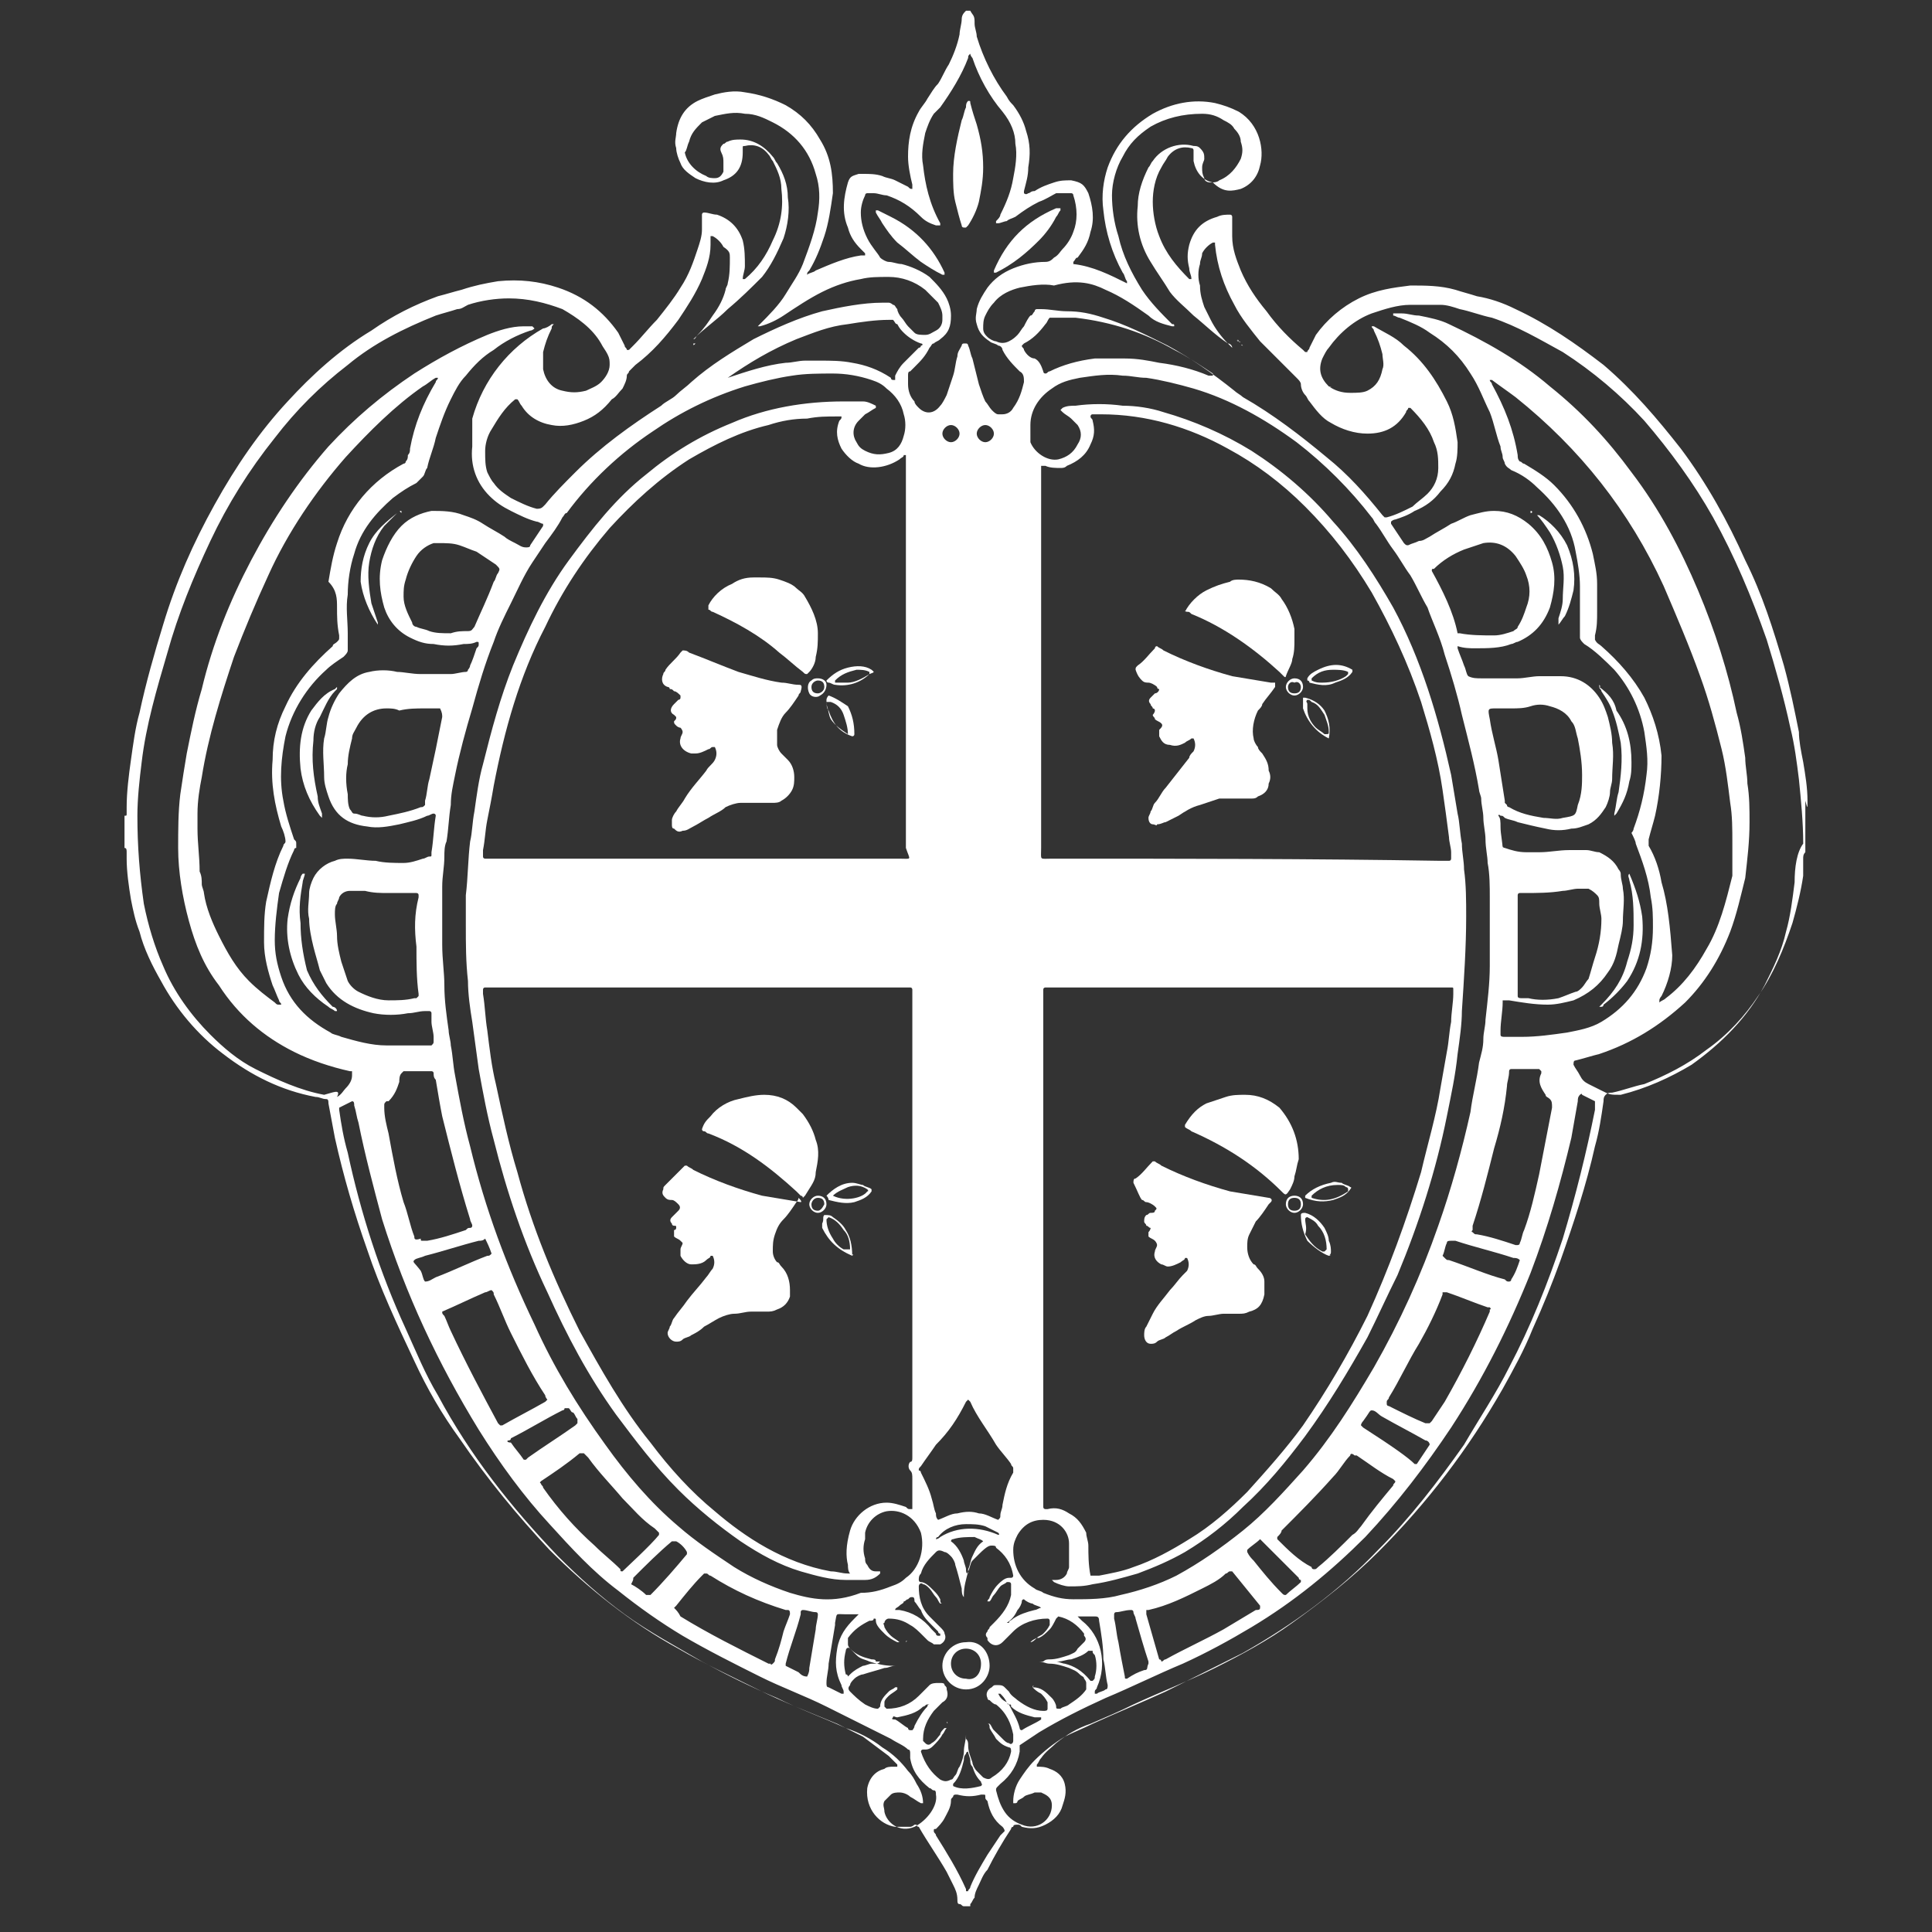 <?xml version="1.0" encoding="UTF-8"?>
<!-- Generator: Adobe Illustrator 21.0.0, SVG Export Plug-In . SVG Version: 6.00 Build 0)  -->
<svg version="1.1" id="Layer_1" xmlns="http://www.w3.org/2000/svg" xmlns:xlink="http://www.w3.org/1999/xlink" x="0px" y="0px" viewBox="0 0 90 90" style="enable-background:new 0 0 90 90;" xml:space="preserve">
<rect x="0" y="0" width="90" height="90" fill="#333333" stroke="none"/>
<style type="text/css">
	.st0{fill:#FFFFFF;}
</style>
<g>
	<path class="st0" d="M84.2,37.5c0-0.1,0-0.2,0-0.2c0-0.6-0.1-1.2-0.2-1.8c-0.1-0.5-0.2-1-0.2-1.4c-0.2-1-0.4-2-0.7-3.1   c-0.5-1.7-1-3.3-1.8-4.9c-0.8-1.8-1.8-3.6-3-5.2c-1.1-1.4-2.2-2.7-3.6-3.9c-1.3-1-2.6-1.9-4.1-2.6c-0.6-0.3-1.2-0.5-1.8-0.6   c-0.3-0.1-0.7-0.2-1-0.3c-0.7-0.2-1.4-0.2-2.1-0.2c-0.8,0.1-1.6,0.2-2.4,0.6c-0.8,0.4-1.5,1-2,1.7c-0.1,0.2-0.2,0.4-0.3,0.6   c0,0.1-0.1,0.1-0.1,0.2c0,0-0.1,0-0.1,0c0,0-0.1-0.1-0.1-0.1c-0.6-0.5-1.2-1.1-1.7-1.8c-0.5-0.6-0.9-1.2-1.2-1.9   c-0.2-0.5-0.4-1-0.4-1.6c0-0.3,0-0.6,0-0.9c0,0,0-0.1-0.1-0.1l0,0c-0.2,0-0.4,0-0.6,0.1c-0.7,0.2-1.1,0.6-1.3,1.3   c-0.1,0.4-0.1,0.7,0,1.1c0,0.2,0.1,0.3,0.1,0.5l0,0c0,0,0,0-0.1,0l0,0c-0.6-0.6-1.1-1.2-1.4-2c-0.2-0.5-0.3-1.1-0.3-1.6   c0-0.5,0.1-1.1,0.4-1.6c0.1-0.2,0.2-0.3,0.3-0.5c0.3-0.4,0.7-0.5,1.1-0.4c0.1,0,0.1,0.1,0.1,0.1c0,0.2,0,0.4,0,0.5   c0.1,0.5,0.4,0.9,0.9,1C57,9,57.4,8.9,57.8,8.8c0.5-0.2,0.8-0.6,0.9-1.1c0.2-0.7,0-1.9-1-2.5c-0.4-0.2-0.7-0.3-1.1-0.4   c-1-0.2-2,0-2.9,0.5c-1,0.6-1.7,1.4-2.1,2.5c-0.2,0.6-0.3,1.3-0.2,2c0.1,1,0.4,2,0.9,2.9c0.1,0.1,0.1,0.3,0.2,0.4c0,0,0,0.1,0,0.1   c-0.8-0.4-1.6-0.8-2.5-0.9c0,0,0-0.1,0-0.1c0.1-0.1,0.1-0.2,0.2-0.2c0.3-0.4,0.5-0.7,0.6-1.2c0.2-0.6,0.1-1.2-0.1-1.8l0,0   c-0.2-0.4-0.3-0.5-0.8-0.6c-0.3,0-0.5,0-0.8,0.1c-0.3,0.1-0.6,0.2-0.9,0.4C48,8.9,48,9,47.9,9c0,0-0.1,0.1-0.2,0c0,0,0-0.1,0-0.1   c0.1-0.4,0.2-0.7,0.2-1.1C48,7.2,48,6.7,47.8,6.1c-0.1-0.4-0.3-0.8-0.6-1.2c-0.1-0.1-0.2-0.2-0.3-0.4c-0.6-0.8-1.1-1.8-1.4-2.8   c0-0.2-0.1-0.4-0.1-0.6c0,0,0-0.1,0-0.1c0-0.3-0.1-0.3-0.2-0.5c-0.1,0-0.1,0-0.2,0l0,0c-0.1,0.1-0.2,0.2-0.2,0.4   c0,0.2-0.1,0.5-0.1,0.7c-0.1,0.5-0.3,1-0.5,1.4c-0.2,0.3-0.3,0.6-0.5,0.9c-0.2,0.2-0.3,0.4-0.5,0.7c-0.1,0.2-0.3,0.4-0.4,0.6   c-0.4,0.7-0.5,1.4-0.5,2.1c0,0.4,0.1,0.9,0.2,1.3c0,0.1,0,0.2,0,0.2l0,0c-0.1,0-0.1,0-0.2-0.1c-0.2-0.1-0.4-0.2-0.6-0.3   c-0.2-0.1-0.4-0.1-0.6-0.2c-0.3-0.1-0.6-0.1-0.9-0.1c-0.1,0-0.1,0-0.2,0c-0.3,0.1-0.4,0.1-0.5,0.4c-0.2,0.7-0.3,1.4,0,2.1   c0.1,0.4,0.3,0.7,0.6,1c0.1,0.1,0.1,0.1,0.2,0.2c0,0,0,0.1,0,0.1c-0.1,0-0.1,0-0.2,0c-0.7,0.1-1.4,0.4-2.1,0.7   c-0.1,0.1-0.3,0.1-0.4,0.2l0,0l0,0c0-0.1,0-0.1,0.1-0.2c0.3-0.5,0.5-1,0.7-1.6c0.2-0.6,0.3-1.3,0.4-2c0-0.9-0.1-1.7-0.6-2.5   c-0.4-0.7-0.9-1.2-1.6-1.6c-0.6-0.3-1.2-0.5-1.9-0.6c-0.5-0.1-1,0-1.4,0.1c-0.3,0.1-0.6,0.2-0.8,0.3c-0.6,0.3-0.9,0.8-1,1.5   c0,0.2-0.1,0.4,0,0.7c0,0.2,0.1,0.5,0.2,0.7c0.1,0.3,0.4,0.5,0.7,0.7c0.4,0.2,0.9,0.3,1.3,0.1c0.6-0.2,0.9-0.6,0.9-1.3   c0-0.1,0-0.1,0-0.2c0-0.1,0-0.1,0.1-0.1c0.4-0.1,0.8,0,1.1,0.4c0.1,0.1,0.1,0.2,0.2,0.3c0.2,0.4,0.4,0.8,0.4,1.3   c0.1,0.8,0,1.6-0.4,2.4c-0.3,0.7-0.7,1.3-1.3,1.8c0,0,0,0-0.1,0l0,0l0,0c0-0.2,0.1-0.4,0.1-0.6c0-0.4,0-0.8-0.1-1.2   c-0.2-0.6-0.6-1-1.2-1.2c-0.2,0-0.4-0.1-0.6-0.1c-0.1,0-0.1,0.1-0.1,0.1c0,0.2,0,0.4,0,0.7c0,0.3-0.1,0.6-0.2,0.9   c-0.2,0.6-0.4,1.2-0.8,1.8c-0.3,0.5-0.7,1-1.1,1.5c-0.4,0.4-0.7,0.8-1.1,1.2c-0.1,0.1-0.1,0.1-0.2,0.2c0,0-0.1,0-0.1,0   c0-0.1-0.1-0.1-0.1-0.2c-0.1-0.2-0.2-0.4-0.3-0.6c-0.7-1-1.6-1.7-2.8-2.1c-0.9-0.3-1.8-0.4-2.8-0.3c-0.6,0.1-1.1,0.2-1.7,0.4   c-0.4,0.1-0.7,0.2-1.1,0.3c-1.1,0.4-2.1,0.9-3.1,1.6c-1.5,0.9-2.8,2.1-3.9,3.3c-1.3,1.4-2.4,3-3.4,4.8c-1,1.8-1.8,3.6-2.4,5.6   c-0.4,1.3-0.8,2.7-1.1,4.1c-0.2,0.7-0.3,1.5-0.4,2.2c-0.1,0.7-0.2,1.5-0.2,2.2c0,0.1,0,0.2,0,0.3c0,0.1,0,0.1-0.1,0.1   c0,0.5,0,1,0,1.5c0.1,0,0.1,0.1,0.1,0.2c0,0.1,0,0.2,0,0.3c0,0.6,0.1,1.3,0.2,1.9c0.1,0.5,0.2,1,0.4,1.5c0.2,0.8,0.6,1.6,1,2.3   c0.7,1.3,1.7,2.5,2.9,3.4c1.3,1,2.7,1.7,4.3,2c0.2,0,0.3,0.1,0.5,0.1c0.1,0,0.1,0.1,0.1,0.2c0.1,0.5,0.2,1.1,0.3,1.6   c0.4,1.8,0.9,3.5,1.5,5.2c0.6,1.8,1.4,3.5,2.2,5.2c0.6,1.3,1.3,2.5,2.1,3.6c1.3,1.9,2.7,3.6,4.2,5.2c1.8,1.8,3.8,3.4,6,4.6   c1.2,0.7,2.5,1.3,3.7,1.9c1.2,0.6,2.5,1.1,3.7,1.6c0.4,0.2,0.8,0.4,1.2,0.6c0.4,0.3,0.8,0.6,1.2,0.9c0.1,0.1,0.3,0.3,0.4,0.4   c0,0,0,0.1,0,0.1c-0.1,0-0.1,0-0.2,0c-0.1,0-0.3,0-0.4,0.1c-0.4,0.1-0.7,0.4-0.8,0.9c-0.1,1,0.6,1.7,1.3,1.8c0,0,0.1,0,0.1,0   c0.2,0,0.4,0,0.6,0c0.1,0,0.2-0.1,0.2-0.1c0,0,0.1,0,0.1,0c0,0,0,0.1,0.1,0.1c0.4,0.7,0.9,1.4,1.3,2.1c0.1,0.2,0.2,0.4,0.3,0.6   c0.1,0.2,0.2,0.4,0.2,0.7c0,0.1,0,0.2,0.1,0.2c0.1,0,0.1,0.1,0.2,0.1c0.1,0,0.2,0,0.3,0c0,0,0-0.1,0-0.1c0.1-0.1,0.1-0.2,0.2-0.3   c0-0.2,0.1-0.4,0.2-0.6c0.1-0.2,0.2-0.5,0.4-0.7c0.3-0.6,0.7-1.3,1.1-1.9c0,0,0-0.1,0.1-0.1c0-0.1,0.1-0.1,0.2-0.1   c0.1,0,0.1,0,0.2,0.1c0.4,0.1,0.7,0.1,1.1-0.1c0.4-0.2,0.7-0.5,0.8-0.9c0.1-0.3,0.2-0.6,0.1-1c-0.1-0.4-0.4-0.6-0.7-0.7   c-0.2-0.1-0.4-0.1-0.6-0.1l0-0.1c0.1-0.1,0.1-0.2,0.2-0.3c0.2-0.3,0.5-0.5,0.7-0.7c0.5-0.4,1-0.7,1.6-0.9c0.7-0.3,1.4-0.6,2-0.9   c1.3-0.6,2.6-1.1,3.8-1.7c1.2-0.6,2.5-1.3,3.6-2.1c1.4-1,2.8-2.1,4-3.3c2.3-2.3,4.2-4.8,5.8-7.6c0.5-0.9,1-1.8,1.4-2.8   c0.5-1.1,0.9-2.1,1.3-3.2c0.6-1.7,1.2-3.5,1.6-5.3c0.2-0.7,0.3-1.4,0.4-2.1c0-0.1,0-0.2,0.1-0.3c0.1-0.1,0.2-0.1,0.3-0.1   c0.5-0.1,1-0.3,1.5-0.4c1-0.4,2-0.9,2.9-1.6c1-0.7,1.8-1.6,2.4-2.5c0.7-1,1.2-2.2,1.6-3.4c0.2-0.7,0.4-1.5,0.5-2.2   c0-0.3,0-0.5,0-0.8c0-0.1,0-0.2,0.1-0.3c0-0.8,0-1.6,0-2.4C84.2,37.7,84.2,37.6,84.2,37.5z M51.5,13.5c0.7,0.3,1.3,0.7,2,1.2   c0.3,0.3,0.7,0.4,1.1,0.5c0,0,0.1,0,0.1,0c0-0.1,0-0.1-0.1-0.1c-0.5-0.5-1-1-1.4-1.6c-0.5-0.8-0.9-1.6-1.1-2.5   c-0.2-0.6-0.3-1.3-0.3-1.9c0-0.6,0.2-1.3,0.5-1.8c0.3-0.6,0.7-1,1.3-1.4c0.7-0.4,1.5-0.6,2.4-0.6c0.4,0,0.7,0.1,1,0.3   c0.2,0.1,0.4,0.2,0.5,0.4c0.2,0.2,0.3,0.4,0.3,0.6c0.1,0.3,0.1,0.5,0,0.8c-0.2,0.4-0.5,0.8-1,1c-0.1,0.1-0.3,0.1-0.4,0.1   c-0.2,0-0.3-0.1-0.3-0.2c-0.1-0.2-0.1-0.3-0.1-0.5c0-0.2,0.1-0.3,0.1-0.4c0-0.2,0-0.3-0.2-0.5c-0.1-0.1-0.2-0.1-0.3-0.1   c-0.7-0.2-1.5,0.1-1.9,0.7c-0.1,0.1-0.1,0.2-0.2,0.3c-0.3,0.6-0.5,1.2-0.5,1.8c-0.1,0.9,0.1,1.8,0.6,2.6c0.3,0.5,0.6,0.9,0.9,1.4   c0.3,0.4,0.7,0.7,1.1,1.1c0.5,0.4,1,0.9,1.6,1.3c0.1,0.1,0.1,0.1,0.2,0.2l0,0c0-0.1-0.1-0.2-0.2-0.2c-0.3-0.3-0.6-0.7-0.8-1.1   c-0.1-0.2-0.2-0.4-0.3-0.6c-0.1-0.3-0.2-0.6-0.2-1c-0.1-0.3-0.1-0.7,0-1c0-0.2,0.1-0.3,0.1-0.5c0.1-0.2,0.3-0.4,0.5-0.5   c0,0,0.1,0,0.1,0c0,0,0,0,0,0.1c0.1,1,0.4,1.9,0.9,2.8c0.3,0.6,0.8,1.2,1.2,1.7c0.5,0.5,1,1,1.5,1.5c0.1,0.1,0.1,0.1,0.2,0.2   c0.1,0.1,0.2,0.2,0.2,0.3c0,0.2,0.1,0.4,0.2,0.5c0.1,0.1,0.1,0.2,0.2,0.3c0.3,0.4,0.6,0.8,1,1c0.5,0.3,1.1,0.5,1.7,0.5   c0.8,0,1.4-0.3,1.8-1c0-0.1,0.1-0.1,0.1-0.2c0,0,0.1,0,0.1,0c0.5,0.5,0.9,1,1.1,1.6c0.2,0.4,0.2,0.8,0.2,1.2c0,0.5-0.2,0.9-0.5,1.2   c-0.2,0.2-0.5,0.4-0.7,0.6c-0.4,0.2-0.8,0.4-1.2,0.5c-0.1,0-0.1,0-0.1,0c0,0-0.1-0.1-0.1-0.1c-0.8-1-1.6-1.9-2.6-2.7   c-1.2-1-2.5-2-3.9-2.8c-0.1-0.1-0.3-0.2-0.4-0.3c-1-0.8-2-1.5-3.1-2.1c-1-0.5-2-1-3-1.3c-0.6-0.2-1.1-0.3-1.7-0.3   c-0.4,0-0.8-0.1-1.2-0.1c-0.1,0-0.1,0-0.2,0c0,0-0.1,0-0.1,0.1c-0.1,0.1-0.1,0.2-0.2,0.2c-0.1,0.1-0.2,0.3-0.3,0.5   c-0.1,0.1-0.2,0.3-0.3,0.4c-0.1,0.1-0.2,0.2-0.4,0.3c-0.2,0.1-0.4,0.1-0.6,0c-0.1,0-0.3-0.1-0.4-0.2c-0.1-0.1-0.2-0.2-0.2-0.4   c0-0.2,0-0.4,0.1-0.6c0.1-0.2,0.2-0.4,0.4-0.6c0.3-0.4,0.8-0.6,1.2-0.7c0.5-0.1,1.1-0.2,1.6-0.1C50.2,13,50.9,13.2,51.5,13.5z    M67.3,30.5c0.3,0.9,0.6,1.9,0.8,2.8c0.3,1.2,0.6,2.3,0.8,3.5c0,0.1,0.1,0.3,0.1,0.4c0,0.3,0.1,0.6,0.1,0.9c0,0.3,0.1,0.7,0.1,1   c0,0.4,0.1,0.8,0.1,1.1c0.1,0.5,0.1,1.1,0.1,1.6c0,0.9,0,1.7,0,2.6c0,0.2,0,0.4,0,0.6c0,0.8-0.1,1.6-0.2,2.5c0,0.3-0.1,0.6-0.1,0.9   c0,0.4-0.1,0.7-0.2,1.1c-0.1,0.8-0.3,1.5-0.4,2.3c-0.4,1.8-0.9,3.6-1.5,5.3c-0.8,2.3-1.8,4.5-3,6.6c-1,1.7-2,3.3-3.3,4.8   c-0.9,1-1.8,2-2.8,2.8c-1,0.8-2,1.5-3.1,2.1c-0.8,0.4-1.7,0.7-2.6,0.9c-0.7,0.2-1.5,0.2-2.2,0.2c-0.5,0-0.9-0.1-1.4-0.3   c-0.1-0.1-0.3-0.1-0.4-0.2c-0.7-0.4-1-1.1-1-1.8c0-0.3,0.1-0.5,0.2-0.7c0.3-0.5,0.7-0.7,1.2-0.7c0.8,0,1.2,0.6,1.2,1.1   c0,0.1,0,0.2,0,0.3c0,0.3,0,0.5,0,0.8c0,0.1-0.1,0.2-0.1,0.3c-0.1,0.2-0.3,0.3-0.5,0.3c-0.1,0-0.2,0-0.2,0l0,0l0,0   c0,0,0.1,0.1,0.1,0.1c0.2,0.1,0.5,0.2,0.7,0.2c0.4,0,0.7,0,1.1-0.1c0.7-0.1,1.4-0.3,2.1-0.5c0.8-0.3,1.5-0.6,2.2-1   c1-0.6,1.9-1.3,2.7-2.1c1.1-1,2-2.1,2.9-3.3c1.1-1.5,2-3,2.9-4.6c0.5-1,0.9-1.9,1.4-2.9c1-2.4,1.8-4.9,2.3-7.4   c0.2-1,0.4-1.9,0.5-2.9c0.1-0.7,0.2-1.4,0.2-2c0.1-1.5,0.2-3,0.2-4.4c0-0.7,0-1.5-0.1-2.2c0-0.4-0.1-0.8-0.1-1.2   c-0.1-0.5-0.1-1-0.2-1.4c-0.1-0.6-0.2-1.2-0.3-1.8c-0.6-2.7-1.4-5.4-2.7-7.8c-0.8-1.4-1.7-2.8-2.8-4c-1.1-1.3-2.4-2.4-3.8-3.3   c-1.3-0.8-2.7-1.4-4.1-1.8c-0.6-0.2-1.3-0.3-1.9-0.3c-0.7-0.1-1.5-0.1-2.2,0c-0.2,0-0.4,0-0.6,0.1c0,0-0.1,0.1-0.1,0.1   c0,0,0.1,0.1,0.1,0.1c0.1,0.1,0.3,0.2,0.4,0.3c0.1,0.1,0.2,0.2,0.3,0.3c0.2,0.3,0.2,0.6,0,0.9c-0.2,0.4-0.5,0.6-0.9,0.7   c-0.5,0.1-1.1-0.3-1.3-0.8C48,20.2,48,20,48,19.8c0-0.7,0.4-1.3,1-1.7c0.4-0.3,0.8-0.4,1.3-0.5c0.7-0.1,1.3-0.2,2-0.1   c0.4,0,0.7,0.1,1.1,0.1c0.7,0.1,1.5,0.3,2.2,0.5c1.7,0.5,3.3,1.4,4.8,2.5c1.3,1,2.5,2.2,3.5,3.5c0.1,0.1,0.1,0.2,0.2,0.3   c0.3,0.4,0.5,0.8,0.8,1.2c0.3,0.4,0.5,0.8,0.8,1.2c0.3,0.5,0.5,1,0.8,1.5C66.7,28.9,67.1,29.7,67.3,30.5z M66.7,26.6   c0-0.1,0-0.1,0.1-0.1c0.4-0.4,0.9-0.7,1.4-0.9c0.3-0.1,0.6-0.2,0.9-0.3c0.6-0.1,1.1,0.1,1.5,0.6c0.2,0.3,0.4,0.6,0.5,0.9   c0.2,0.5,0.2,1,0,1.5c-0.1,0.3-0.2,0.6-0.4,0.9c0,0.1-0.1,0.1-0.2,0.2c-0.3,0.1-0.6,0.2-0.9,0.2c-0.5,0-1.1,0-1.6-0.1   c0,0,0,0-0.1,0C67.7,28.5,67.2,27.5,66.7,26.6z M69.7,33c0.2,0,0.5,0,0.7,0c0.3,0,0.6,0,0.9-0.1c0.3-0.1,0.6-0.1,0.9,0   c0.4,0.1,0.8,0.3,1,0.7c0.2,0.2,0.2,0.5,0.3,0.8c0.1,0.5,0.2,1.1,0.2,1.7c0,0.4,0,0.9-0.2,1.4c-0.1,0.5-0.1,0.5-0.7,0.6   c-0.3,0.1-0.6,0-0.9,0c-0.6-0.1-1.1-0.2-1.6-0.5c0,0-0.1,0-0.1-0.1c0,0-0.1-0.1-0.1-0.1c0,0,0-0.1,0-0.1c-0.1-0.6-0.2-1.3-0.3-1.9   c-0.1-0.6-0.3-1.2-0.4-1.9C69.3,33,69.3,33,69.7,33z M72,51c0,0.1,0.1,0.1,0.2,0.2c0.1,0.1,0.1,0.2,0.1,0.4c-0.2,1-0.4,2.1-0.6,3.1   c-0.2,0.9-0.4,1.8-0.7,2.6c-0.1,0.2-0.1,0.4-0.2,0.6c0,0.1-0.1,0.1-0.1,0.1c0,0-0.1,0-0.1,0c-0.6-0.2-1.2-0.4-1.8-0.5   c-0.1,0-0.1,0-0.2-0.1c0,0-0.1,0,0-0.1c0-0.1,0-0.1,0-0.2c0.4-1.2,0.7-2.4,1-3.6c0.3-1,0.5-1.9,0.6-2.9c0-0.2,0.1-0.4,0.1-0.7   c0,0,0-0.1,0.1-0.1c0,0,0.1,0,0.1,0c0.4,0,0.7,0,1.1,0c0,0,0,0,0.1,0c0,0,0,0,0.1,0.1c0,0,0,0.1,0,0.1C71.6,50.4,71.8,50.7,72,51z    M53.4,75.2C53.4,75.2,53.3,75.1,53.4,75.2c0-0.1,0-0.1,0-0.2c0,0,0,0,0.1,0c0.9-0.2,1.7-0.6,2.5-1c0.4-0.2,0.8-0.4,1.1-0.7   c0.1,0,0.1-0.1,0.2-0.1c0,0,0,0,0.1,0c0.4,0.5,0.9,1.1,1.3,1.6c0,0,0,0.1,0,0.1c0,0.1-0.1,0.1-0.2,0.1c-0.5,0.3-1,0.6-1.5,0.9   c-0.9,0.5-1.8,0.9-2.7,1.4c-0.1,0-0.1,0.1-0.2,0.1c0,0,0-0.1-0.1-0.1C53.8,76.6,53.6,75.9,53.4,75.2z M53.3,77.8   c-0.3,0.1-0.5,0.2-0.8,0.4c-0.1,0-0.1,0-0.1-0.1l0,0c-0.1-0.5-0.2-1-0.3-1.6c-0.1-0.4-0.1-0.7-0.2-1.1c0,0,0-0.1,0-0.1   c0,0,0,0,0-0.1c0,0,0-0.1,0.1-0.1c0.2,0,0.4-0.1,0.7-0.1c0,0,0.1,0,0.1,0.1c0,0.1,0.1,0.2,0.1,0.3c0.2,0.7,0.4,1.4,0.6,2   c0,0,0,0.1,0,0.1C53.4,77.7,53.5,77.8,53.3,77.8z M58.4,72.7c-0.1-0.1-0.2-0.2-0.3-0.4c0,0,0-0.1,0-0.1c0.2-0.2,0.4-0.3,0.6-0.5   c0.1,0.1,0.1,0.1,0.1,0.1c0.6,0.6,1.1,1.1,1.7,1.7c0,0,0,0.1,0.1,0.1c0,0,0,0.1,0,0.1c-0.2,0.2-0.5,0.4-0.7,0.6   c-0.1,0-0.1,0-0.2-0.1C59.2,73.7,58.8,73.2,58.4,72.7z M59.5,71.7C59.5,71.7,59.4,71.6,59.5,71.7c0-0.1,0-0.1,0-0.1   c0.1-0.1,0.2-0.2,0.2-0.3c0.8-0.8,1.6-1.6,2.4-2.5c0.3-0.3,0.5-0.7,0.8-1c0-0.1,0.1-0.1,0.2,0c0,0,0,0,0.1,0   c0.6,0.4,1.1,0.8,1.7,1.1c0,0,0.1,0.1,0.1,0.1c0,0.1-0.1,0.1-0.1,0.2c-0.5,0.6-1,1.2-1.5,1.9c-0.1,0.1-0.2,0.3-0.4,0.4   c-0.5,0.5-1.1,1.1-1.6,1.5c-0.1,0.1-0.1,0.1-0.2,0.1c0,0-0.1,0-0.1-0.1C60.5,72.7,60,72.2,59.5,71.7z M63.5,66.5   c0,0-0.1-0.1-0.1-0.1c0-0.1,0.1-0.2,0.1-0.2c0.3-0.4,0.3-0.5,0.4-0.5c0.2,0,0.3,0.2,0.5,0.3c0.7,0.4,1.3,0.7,2,1.1   c0.1,0,0.2,0.1,0.2,0.2c-0.2,0.3-0.4,0.6-0.6,0.9c0,0,0,0-0.1,0C65.6,67.9,64.9,67.4,63.5,66.5z M64.7,65.5c0,0-0.1,0-0.1-0.1   c0,0,0-0.1,0-0.1c0-0.1,0.1-0.1,0.1-0.2c0.5-0.8,0.9-1.7,1.4-2.5c0.4-0.7,0.8-1.5,1.1-2.3c0,0,0,0,0-0.1c0,0,0.1,0,0.1,0   c0,0,0.1,0,0.1,0c0.6,0.2,1.3,0.5,1.9,0.7c0,0,0.1,0,0.1,0c0,0,0.1,0.1,0,0.1c0,0,0,0.1,0,0.1c-0.6,1.4-1.3,2.8-2.1,4.2   c-0.2,0.3-0.4,0.6-0.6,0.9c0,0-0.1,0.1-0.1,0.1c0,0,0,0-0.1,0c0,0,0,0,0,0c0,0-0.1,0-0.1,0C65.9,66.1,65.3,65.8,64.7,65.5z    M67.5,58.7c-0.1,0-0.1,0-0.2-0.1c0,0-0.1-0.1-0.1-0.1c0.1-0.2,0.1-0.4,0.2-0.6c0-0.1,0.1-0.1,0.2-0.1c0.1,0,0.1,0,0.2,0   c0.9,0.3,1.8,0.5,2.7,0.8c0.1,0,0.2,0,0.3,0.1c-0.1,0.3-0.2,0.6-0.4,0.9c0,0.1-0.1,0.1-0.1,0.1c-0.1,0-0.1,0-0.2-0.1   C69.3,59.4,68.4,59,67.5,58.7z M50.4,75.5c-0.1-0.1-0.1-0.1-0.2-0.2l0,0l0,0c0.1,0,0.3,0,0.4,0v0c0.1,0,0.2,0,0.4,0   c0.1,0,0.2,0,0.2,0.2c0.1,0.6,0.2,1.2,0.2,1.8c0.1,0.4,0.1,0.8,0.2,1.2c0,0.1,0,0.2-0.1,0.2c-0.1,0.1-0.3,0.1-0.4,0.2   c0,0,0,0-0.1,0c0,0,0,0,0-0.1c0-0.1,0.1-0.1,0.1-0.2C51.6,77.5,51.3,76.2,50.4,75.5z M48.1,78.6c0.1,0.1,0.2,0.2,0.4,0.3   c0.1,0.1,0.2,0.2,0.3,0.4c0,0.1,0,0.2,0,0.3c0,0.1-0.1,0.1-0.2,0.1c-0.4,0-0.8-0.2-1.2-0.5c-0.1-0.1-0.3-0.2-0.4-0.4   c-0.1-0.1-0.1-0.1-0.2-0.2c-0.1-0.1-0.2-0.1-0.3-0.1c0,0-0.1,0-0.1,0c-0.1,0-0.1,0-0.2,0.1c-0.2,0.1-0.3,0.3-0.2,0.5   c0,0,0,0.1,0.1,0.1c0.1,0.1,0.2,0.2,0.3,0.2c0.5,0.4,0.7,0.9,0.8,1.4c0,0.1,0,0.2,0,0.3c0,0.1-0.1,0.2-0.2,0.1   c-0.1,0-0.2-0.1-0.3-0.2c-0.1-0.1-0.3-0.3-0.4-0.4c-0.1-0.1-0.1-0.2-0.2-0.3c0,0-0.1,0-0.1,0l0,0c0.1,0,0.1,0.1,0.1,0.2   c0.1,0.2,0.2,0.3,0.3,0.5c0.2,0.2,0.3,0.3,0.6,0.4c0.1,0,0.1,0.1,0.1,0.2c-0.1,0.5-0.4,0.9-0.9,1.2c-0.1,0.1-0.2,0.1-0.4,0   c-0.1-0.1-0.2-0.2-0.3-0.3c-0.1-0.1-0.2-0.3-0.2-0.4c-0.1-0.3-0.2-0.5-0.2-0.8c0-0.1,0-0.2-0.1-0.3c0-0.1,0-0.2,0-0.3   c0,0.1,0,0.1,0,0.1c0,0.3-0.1,0.5-0.1,0.8c0,0.2-0.1,0.5-0.2,0.7c-0.1,0.1-0.1,0.3-0.2,0.4c-0.1,0.1-0.1,0.2-0.2,0.2   c-0.2,0.1-0.3,0.1-0.5,0c-0.4-0.3-0.7-0.7-0.9-1.3c0,0,0-0.1,0.1-0.1c0,0,0.1,0,0.1,0c0.2,0,0.3-0.1,0.4-0.2   c0.1-0.1,0.3-0.3,0.4-0.5c0.1-0.1,0.1-0.2,0.2-0.3c0,0-0.1,0-0.1,0c-0.1,0.1-0.2,0.2-0.2,0.3c-0.1,0.1-0.2,0.3-0.4,0.4   c-0.1,0.1-0.2,0.1-0.3,0c0,0-0.1-0.1-0.1-0.1c0,0,0,0,0-0.1c0-0.5,0.2-0.9,0.5-1.3c0.1-0.1,0.2-0.2,0.3-0.3c0,0,0.1-0.1,0.1-0.1   c0.2-0.1,0.3-0.3,0.2-0.6c0-0.1,0-0.1-0.1-0.2c0-0.1-0.1-0.1-0.2-0.1c0,0,0,0-0.1,0c-0.1,0-0.3,0-0.4,0.1c-0.1,0.1-0.1,0.1-0.2,0.2   c-0.1,0.1-0.2,0.2-0.3,0.3c-0.4,0.4-0.9,0.6-1.5,0.6l0,0c0,0-0.1-0.1-0.1-0.1c0-0.1,0-0.1,0-0.2c0-0.1,0.1-0.2,0.2-0.3   c0.1-0.1,0.3-0.2,0.4-0.3c0,0,0,0,0-0.1c0,0-0.1,0-0.1,0c-0.1,0.1-0.2,0.1-0.3,0.2c-0.2,0.2-0.4,0.4-0.4,0.7c0,0-0.1,0.1-0.1,0.1   c-0.2,0-0.4-0.1-0.6-0.2c-0.3-0.2-0.5-0.4-0.7-0.6c-0.1-0.1-0.1-0.2,0-0.3c0-0.1,0.1-0.2,0.2-0.3c0.1-0.1,0.3-0.2,0.4-0.2   c0.3-0.1,0.7-0.2,1-0.3c0.2,0,0.3-0.1,0.5-0.1l0,0c0,0-0.1,0-0.1,0c-0.4,0-0.8-0.1-1.1-0.2c-0.2-0.1-0.4-0.1-0.6-0.3   c-0.1-0.1-0.2-0.2-0.3-0.3c0,0-0.1-0.1-0.1-0.2c0-0.1,0-0.2,0-0.3c0.3-0.4,0.6-0.6,1-0.8c0.1,0,0.2,0,0.2-0.1c0.1,0,0.1,0,0.1,0.1   c0,0.2,0.2,0.4,0.4,0.6c0.2,0.2,0.4,0.3,0.6,0.4c0,0,0.1,0,0.1,0c-0.1-0.1-0.3-0.2-0.4-0.3c-0.1-0.1-0.2-0.2-0.3-0.4   c0-0.1-0.1-0.2,0-0.2c0-0.1,0.1-0.2,0.2-0.2c0.4,0,0.7,0.1,1,0.3c0.2,0.1,0.4,0.3,0.6,0.5c0.1,0.1,0.1,0.1,0.2,0.2   c0.1,0.1,0.2,0.1,0.3,0.2c0.1,0,0.2,0,0.3,0c0.2-0.1,0.3-0.3,0.2-0.5c0-0.1-0.1-0.2-0.2-0.3c-0.1-0.1-0.1-0.1-0.2-0.2   c-0.1-0.1-0.2-0.2-0.3-0.3c-0.4-0.4-0.5-0.9-0.5-1.4c0-0.1,0.1-0.2,0.2-0.1c0.1,0,0.2,0.1,0.3,0.2c0.1,0.1,0.2,0.3,0.3,0.4   c0.1,0.1,0.1,0.2,0.2,0.3c0,0,0.1,0,0.1,0l0,0c0,0,0,0.1,0,0.1c0,0,0-0.1,0-0.1c-0.1,0-0.1-0.1-0.1-0.2c-0.1-0.2-0.2-0.3-0.3-0.4   c-0.2-0.2-0.4-0.4-0.6-0.4c-0.1,0-0.1-0.1-0.1-0.1c0-0.1,0-0.2,0.1-0.3c0.1-0.4,0.4-0.7,0.7-1c0.1-0.1,0.2-0.1,0.4,0   c0.1,0,0.2,0.1,0.3,0.2c0.1,0.1,0.2,0.3,0.2,0.4c0.1,0.3,0.2,0.7,0.3,1.1c0,0.1,0,0.3,0.1,0.4c0,0,0,0,0,0.1c0,0,0-0.1,0-0.2   c0-0.4,0.1-0.7,0.2-1.1c0.1-0.2,0.1-0.4,0.2-0.5c0.1-0.1,0.2-0.2,0.3-0.3C46,72,46.1,72,46.2,72c0.1,0,0.2,0,0.2,0.1   c0.4,0.3,0.7,0.7,0.8,1.3c0,0,0,0.1-0.1,0.1c0,0,0,0-0.1,0c-0.2,0-0.4,0.2-0.5,0.3c-0.2,0.2-0.3,0.4-0.4,0.6c0,0.1-0.1,0.1-0.1,0.2   l0,0c0,0,0.1,0,0.1,0c0.1-0.1,0.1-0.2,0.2-0.3c0.1-0.1,0.2-0.3,0.3-0.4c0.1-0.1,0.2-0.1,0.3-0.2c0,0,0.1,0,0.1,0c0,0,0.1,0,0.1,0.1   c0,0.2,0,0.3,0,0.5c-0.1,0.5-0.4,0.9-0.8,1.3c-0.1,0.1-0.1,0.1-0.2,0.2c0,0.1-0.1,0.1-0.1,0.2c-0.1,0.1-0.1,0.2,0,0.3   c0,0,0,0.1,0,0.1c0.2,0.3,0.5,0.3,0.7,0.1c0.1-0.1,0.1-0.1,0.2-0.2c0.1-0.1,0.2-0.2,0.3-0.3c0.4-0.4,1-0.6,1.6-0.6   c0.1,0,0.1,0.1,0.1,0.1c0,0.1,0,0.1,0,0.2c-0.1,0.2-0.2,0.3-0.3,0.4c-0.1,0.1-0.2,0.1-0.3,0.2c-0.2,0.1-0.2,0.1-0.3,0.2   c0.1,0,0.2-0.1,0.3-0.2c0,0,0,0,0.1,0c0.2-0.1,0.3-0.2,0.5-0.4c0.1-0.1,0.2-0.3,0.3-0.5c0,0,0.1-0.1,0.1-0.1l0,0   c0.5,0.1,0.9,0.4,1.2,0.8c0,0,0,0,0,0.1c0.1,0.1,0.1,0.2,0,0.3c-0.1,0.1-0.2,0.2-0.3,0.3C50.1,77,50,77,49.8,77.1   c-0.3,0.1-0.6,0.2-0.9,0.2c-0.1,0-0.2,0-0.3,0.1c-0.1,0-0.2,0-0.3,0c0,0,0,0,0.1,0c0.2,0,0.3,0.1,0.5,0.1c0.3,0,0.6,0.1,0.9,0.2   c0.2,0.1,0.3,0.1,0.5,0.3c0.1,0.1,0.2,0.1,0.2,0.2c0,0,0.1,0.1,0.1,0.2c0,0.1,0,0.2,0,0.3c-0.2,0.3-0.5,0.5-0.8,0.7   c-0.1,0.1-0.3,0.1-0.4,0.2c-0.2,0-0.2,0-0.2-0.1c0-0.1-0.1-0.3-0.2-0.4C48.7,78.8,48.5,78.6,48.1,78.6   C48.2,78.5,48.1,78.5,48.1,78.6C48.1,78.5,48.1,78.6,48.1,78.6z M46.9,79.3L46.9,79.3c-0.2-0.1-0.3-0.2-0.4-0.4l0,0c0,0,0,0,0.1,0   C46.7,79,46.8,79.1,46.9,79.3L46.9,79.3z M47,79.4c0.1,0,0.1,0,0.1,0.1c0.3,0.3,0.7,0.4,1.1,0.5c0.1,0,0.2,0,0.3,0c0,0,0,0,0,0   c0,0,0,0,0,0.1c-0.3,0.2-0.6,0.3-0.9,0.5c0,0-0.1,0-0.1-0.1c-0.1-0.4-0.3-0.7-0.5-1.1C47,79.5,47,79.4,47,79.4z M47,79.4   C46.9,79.4,46.9,79.3,47,79.4C47,79.3,47,79.3,47,79.4z M45.7,83.2c-0.4,0.1-0.9,0.2-1.3,0c0,0,0,0,0,0c0,0,0,0,0-0.1   c0.3-0.3,0.4-0.7,0.5-1.1c0-0.1,0-0.2,0.1-0.3c0,0,0-0.1,0.1-0.1c0,0.1,0.1,0.3,0.1,0.4c0,0.1,0,0.2,0.1,0.3   c0.1,0.3,0.2,0.5,0.4,0.7C45.7,83.1,45.8,83.1,45.7,83.2z M43.5,79.2C43.5,79.2,43.5,79.2,43.5,79.2C43.5,79.2,43.5,79.2,43.5,79.2   L43.5,79.2z M43.3,79.3C43.3,79.3,43.3,79.3,43.3,79.3C43.3,79.3,43.3,79.3,43.3,79.3C43.3,79.3,43.3,79.3,43.3,79.3z M42.6,80.4   c0,0.1-0.1,0.2-0.1,0.2c0,0,0,0-0.1,0c0,0-0.1,0-0.1-0.1c-0.2-0.1-0.4-0.3-0.6-0.4c-0.1,0-0.2,0-0.1-0.1c0-0.1,0.1,0,0.2,0   c0.5-0.1,0.9-0.2,1.2-0.5c0.1,0,0.1-0.1,0.2-0.1c0,0,0.1,0,0.1,0c0,0-0.1,0-0.1,0.1C43,79.7,42.8,80,42.6,80.4z M19.3,58.7   c0.1-0.1,0.3-0.1,0.5-0.2c0.8-0.2,1.7-0.5,2.5-0.7c0.1,0,0.2,0,0.3-0.1c0.1,0.2,0.2,0.4,0.3,0.7c-0.1,0.1-0.1,0.1-0.2,0.1   c-0.8,0.3-1.6,0.7-2.4,1c-0.2,0.1-0.3,0.2-0.5,0.2c-0.1-0.1-0.1-0.3-0.2-0.5l0,0C19.3,58.8,19.2,58.8,19.3,58.7z M19.3,57.6   c-0.2-0.5-0.3-1.1-0.5-1.6c-0.3-1-0.5-2.1-0.7-3.2c-0.1-0.4-0.2-0.8-0.2-1.2c0,0,0-0.1,0-0.1c0-0.1,0-0.1,0.1-0.2c0,0,0,0,0.1,0   c0.3-0.3,0.4-0.6,0.5-0.9c0-0.1,0-0.3,0.1-0.4c0,0,0.1-0.1,0.1-0.1c0.2,0,0.4,0,0.6,0l0,0c0.2,0,0.4,0,0.6,0c0,0,0.1,0,0.1,0   c0,0,0.1,0,0.1,0.1c0,0.1,0,0.2,0.1,0.3c0.1,0.6,0.2,1.2,0.3,1.7c0.4,1.6,0.8,3.2,1.3,4.8c0,0.1,0.1,0.2,0.1,0.3c0,0,0,0.1-0.1,0.1   c-0.1,0-0.1,0-0.2,0.1c-0.6,0.2-1.2,0.4-1.8,0.5c-0.1,0-0.1,0-0.2,0c-0.1,0-0.1,0-0.1-0.1C19.3,57.8,19.3,57.7,19.3,57.6z    M20.6,61.1L20.6,61.1c0.7-0.3,1.3-0.6,2-0.9c0.1,0,0.2-0.1,0.3-0.1c0.1,0.1,0.1,0.1,0.1,0.2c0.3,0.6,0.5,1.2,0.8,1.8   c0.5,1,1,2,1.6,2.9c0,0.1,0.1,0.2,0.1,0.2c0,0-0.1,0.1-0.1,0.1c-0.7,0.4-1.3,0.7-2,1.1c0,0,0,0-0.1,0c0,0-0.1-0.1-0.1-0.1   C22.5,65,21.7,63.5,21,62c-0.1-0.2-0.2-0.5-0.3-0.7C20.6,61.2,20.6,61.2,20.6,61.1z M23.7,67.1c0,0,0.1,0,0.1-0.1   c0.8-0.4,1.6-0.9,2.4-1.3c0,0,0.1,0,0.1-0.1c0.1,0,0.1,0,0.2,0c0.1,0.1,0.1,0.2,0.2,0.2c0.1,0.1,0.1,0.2,0.2,0.3c0,0,0,0,0,0.1   c0,0,0,0,0,0.1c0,0-0.1,0.1-0.1,0.1c-0.7,0.5-1.5,1-2.2,1.5c0,0-0.1,0.1-0.1,0.1c0,0-0.1,0-0.1,0c-0.2-0.3-0.4-0.5-0.6-0.8   C23.6,67.2,23.6,67.1,23.7,67.1z M25.2,69c0.6-0.4,1.2-0.8,1.8-1.3l0,0c0.1,0,0.1,0,0.2,0c0.1,0.1,0.1,0.1,0.2,0.2   c0.5,0.7,1.1,1.3,1.6,1.9c0.5,0.5,0.9,1,1.5,1.4c0.1,0.1,0.1,0.1,0.2,0.2c0,0,0,0.1,0,0.1C30.3,72,29.2,73,29,73.2   c-0.1,0-0.1,0-0.1-0.1c-0.4-0.4-0.8-0.7-1.2-1.1c-0.9-0.8-1.7-1.7-2.4-2.7c0-0.1-0.1-0.1-0.1-0.2C25.1,69.1,25.2,69,25.2,69z    M29.5,73.5C29.5,73.5,29.5,73.5,29.5,73.5c0.6-0.6,1.2-1.2,1.8-1.7c0,0,0,0,0.1,0c0,0,0.1,0,0.1,0c0.2,0.1,0.4,0.3,0.5,0.5   c0,0,0,0,0,0.1c-0.5,0.6-1.1,1.3-1.7,1.9c0,0,0,0-0.1,0c0,0,0,0-0.1,0c-0.2-0.2-0.5-0.4-0.7-0.5C29.5,73.6,29.5,73.6,29.5,73.5z    M31.4,74.9c0,0,0.1-0.1,0.1-0.1c0.4-0.5,0.8-1,1.2-1.4c0,0,0.1-0.1,0.1-0.1c0,0,0.1,0,0.1,0c0.1,0,0.1,0.1,0.2,0.1   c1.1,0.7,2.2,1.2,3.5,1.6c0,0,0.1,0,0.1,0c0.1,0,0.1,0.1,0.1,0.2c-0.1,0.3-0.2,0.5-0.3,0.8c-0.1,0.4-0.2,0.8-0.4,1.3   c0,0.1,0,0.1-0.1,0.2c0,0-0.1,0.1-0.1,0c0,0-0.1,0-0.1,0c-1.4-0.7-2.8-1.4-4.1-2.2C31.6,75.1,31.5,75,31.4,74.9   C31.4,74.9,31.4,74.9,31.4,74.9z M36.6,77.6c0,0,0-0.1,0-0.1c0.2-0.8,0.5-1.5,0.7-2.3c0,0,0-0.1,0-0.1c0-0.1,0.1-0.1,0.1-0.1   c0.2,0,0.4,0.1,0.6,0.1c0.1,0,0.1,0.1,0.1,0.1c0,0.2-0.1,0.5-0.1,0.7c-0.1,0.6-0.2,1.2-0.3,1.8c0,0.1,0,0.2-0.1,0.4   c-0.2,0-0.3-0.1-0.4-0.2c-0.2-0.1-0.4-0.2-0.6-0.3C36.6,77.7,36.6,77.7,36.6,77.6z M36.8,74.2c-0.9-0.3-1.8-0.7-2.6-1.2   c-0.9-0.6-1.8-1.2-2.6-1.9c-1.3-1.1-2.4-2.4-3.4-3.8c-1.3-1.8-2.4-3.6-3.3-5.6c-1.3-2.7-2.3-5.4-3-8.3c-0.3-1.1-0.5-2.2-0.7-3.3   c-0.1-0.5-0.1-0.9-0.2-1.4c0-0.2-0.1-0.5-0.1-0.7c-0.1-0.7-0.2-1.4-0.2-2.1c0-0.6-0.1-1.2-0.1-1.9c0-0.9,0-1.8,0-2.7   c0-0.5,0.1-0.9,0.1-1.4c0-0.2,0-0.5,0.1-0.7c0.1-0.6,0.1-1.1,0.2-1.7c0-0.5,0.1-0.9,0.2-1.4c0.2-1,0.5-2.1,0.8-3.1   c0.3-1.1,0.6-2.1,1-3.1c0.2-0.6,0.5-1.2,0.8-1.8c0.3-0.6,0.6-1.3,1-1.9c0.2-0.3,0.4-0.6,0.6-0.9c0.3-0.4,0.6-0.8,0.8-1.2   c0.1-0.1,0.1-0.2,0.2-0.2c1.1-1.5,2.5-2.8,4-3.8c1.3-0.9,2.7-1.6,4.3-2.1c0.7-0.2,1.5-0.4,2.2-0.5c0.6-0.1,1.3-0.1,1.9-0.1   c0.6,0,1.2,0.1,1.8,0.3c0.3,0.1,0.5,0.2,0.7,0.4c0.4,0.3,0.7,0.7,0.8,1.2c0.1,0.3,0.1,0.7,0,1c-0.1,0.4-0.3,0.7-0.7,0.8   c-0.4,0.1-0.7,0.1-1.1-0.1c-0.2-0.1-0.3-0.2-0.4-0.4c-0.2-0.3-0.2-0.7,0.1-1c0.1-0.1,0.2-0.2,0.3-0.3c0.2-0.1,0.3-0.2,0.5-0.3   c0,0,0-0.1,0-0.1c-0.2-0.1-0.4-0.2-0.6-0.2c-0.1,0-0.1,0-0.2,0c-0.2,0-0.5,0-0.7,0c-1.8,0-3.6,0.3-5.2,1c-1.5,0.6-2.8,1.4-4,2.4   c-1.4,1.1-2.5,2.5-3.6,4c-1.1,1.5-1.9,3.2-2.6,4.9c-0.6,1.5-1,3-1.4,4.6c-0.2,0.7-0.3,1.5-0.4,2.2c-0.1,0.5-0.1,1-0.2,1.4   c-0.1,0.8-0.1,1.7-0.2,2.5c0,0.5,0,0.9,0,1.4c0,0.9,0,1.7,0.1,2.6c0,0.6,0.1,1.3,0.2,1.9c0.1,0.7,0.2,1.5,0.3,2.2   c0.2,1.1,0.4,2.2,0.7,3.3c0.6,2.4,1.4,4.8,2.5,7.1c0.9,2,1.9,3.9,3.2,5.7c0.9,1.2,1.8,2.4,2.9,3.5c0.9,0.9,1.9,1.7,2.9,2.4   c0.9,0.6,1.8,1.1,2.8,1.4c0.7,0.2,1.4,0.4,2.1,0.4c0.3,0,0.6,0,0.9,0c0.3,0,0.5-0.1,0.7-0.3c0,0,0,0,0-0.1l0,0c0,0-0.1,0-0.1,0   c0,0-0.1,0-0.1,0c-0.2,0-0.3-0.1-0.4-0.3c-0.1-0.1-0.1-0.2-0.1-0.3c-0.1-0.3-0.1-0.6,0-0.9c0-0.1,0-0.2,0-0.3c0.1-0.5,0.5-0.9,1-1   c0.6-0.1,1.3,0.2,1.6,1c0.2,0.8-0.1,1.7-0.7,2.1c-0.2,0.2-0.4,0.3-0.7,0.4c-0.5,0.2-0.9,0.3-1.4,0.3C38.8,74.7,37.8,74.5,36.8,74.2   z M20.6,33.4c-0.1,0.5-0.2,1-0.3,1.5c-0.1,0.5-0.2,0.9-0.3,1.4c-0.1,0.3-0.1,0.7-0.2,1c0,0.1,0,0.2,0,0.2c-0.1,0.1-0.1,0.1-0.2,0.1   c-0.5,0.2-1,0.3-1.5,0.4c-0.4,0.1-0.8,0.1-1.2,0c-0.1,0-0.2-0.1-0.4-0.1c-0.1,0-0.1-0.1-0.2-0.2c-0.1-0.2-0.1-0.5-0.1-0.7   c-0.1-0.5-0.1-1,0-1.4c0-0.4,0.1-0.8,0.2-1.2c0-0.2,0.1-0.3,0.2-0.5c0.3-0.6,0.8-0.9,1.4-0.9c0.2,0,0.4,0,0.6,0.1   C19,33,19.4,33,19.8,33c0.2,0,0.4,0,0.6,0c0,0,0.1,0,0.1,0C20.6,33.2,20.6,33.3,20.6,33.4z M22.1,29.2c-0.1,0.1-0.1,0.2-0.3,0.2   c-0.3,0-0.5,0-0.8,0.1c-0.4,0-0.7,0-1-0.1c-0.2-0.1-0.4-0.1-0.6-0.2c-0.1,0-0.2-0.1-0.2-0.2c-0.2-0.4-0.4-0.8-0.4-1.2   c0-0.3,0-0.5,0.1-0.8c0.1-0.4,0.3-0.8,0.5-1.1c0.2-0.3,0.5-0.5,0.8-0.6c0.1,0,0.2,0,0.2,0c0.4,0,0.7,0,1,0.1   c0.3,0.1,0.5,0.2,0.8,0.3c0.3,0.2,0.6,0.4,0.9,0.6c0.2,0.2,0.2,0.2,0.1,0.4c-0.1,0.1-0.1,0.3-0.2,0.4   C22.7,27.9,22.4,28.5,22.1,29.2z M39.5,72.9c0,0.1,0,0.3,0.1,0.4c0,0-0.1,0-0.1,0c-0.3,0-0.5-0.1-0.8-0.1c-1.1-0.2-2.1-0.6-3-1.1   c-0.9-0.5-1.7-1.1-2.4-1.7c-1.1-0.9-2.1-2-3-3.2c-1.3-1.6-2.3-3.4-3.3-5.2c-1.2-2.4-2.2-4.8-2.9-7.4c-0.4-1.3-0.7-2.7-1-4.1   c-0.2-0.8-0.3-1.7-0.4-2.5c-0.1-0.6-0.1-1.1-0.2-1.7c0-0.1,0-0.1,0-0.2c0,0,0-0.1,0.1-0.1c0,0,0.1,0,0.1,0c0.1,0,0.2,0,0.3,0   c6.3,0,12.6,0,19,0c0.1,0,0.3,0,0.4,0c0.1,0,0.1,0.1,0.1,0.1c0,0.1,0,0.2,0,0.3c0,7.1,0,14.2,0,21.3c0,0.1,0,0.1,0,0.2   c0,0.1,0,0.2-0.1,0.2c-0.1,0.1-0.1,0.3,0,0.4c0.1,0.1,0.1,0.2,0.1,0.4c0,0.4,0,0.8,0,1.3c0,0,0,0.1,0,0.1c0,0,0,0-0.1,0   c-0.1,0-0.1,0-0.2-0.1c-0.3-0.1-0.6-0.2-0.9-0.2c-0.8,0-1.5,0.6-1.7,1.3C39.4,72,39.4,72.5,39.5,72.9z M41.9,40c-3.1,0-6.3,0-9.4,0   c-3.2,0-6.3,0-9.5,0c-0.1,0-0.3,0-0.4,0c0,0-0.1,0-0.1-0.1c0-0.1,0-0.2,0-0.3c0.1-0.5,0.1-0.9,0.2-1.4c0.1-0.5,0.2-1,0.3-1.6   c0.5-2.6,1.2-5.1,2.4-7.4c0.8-1.7,1.8-3.2,3-4.6c1.1-1.2,2.3-2.3,3.7-3.2c1.2-0.7,2.4-1.3,3.7-1.6c0.6-0.2,1.2-0.3,1.8-0.3   c0.5-0.1,0.9-0.1,1.4-0.1c0.1,0,0.1,0,0.2,0c0,0,0,0,0,0c0,0.1,0,0.1-0.1,0.2c-0.2,0.5-0.1,0.9,0.1,1.3c0.2,0.3,0.5,0.6,0.8,0.7   c0.5,0.3,1.3,0.2,1.9-0.2c0.1-0.1,0.2-0.1,0.2-0.2c0,0,0,0,0.1,0c0,0,0,0,0,0.1c0,0.1,0,0.2,0,0.3c0,6,0,11.9,0,17.9   C42.4,40.1,42.5,40,41.9,40z M42.2,16.8c0,0-0.1,0.1-0.1,0.1c-0.2,0.2-0.3,0.4-0.4,0.6c0,0.1,0,0.1,0,0.2c0,0-0.1,0-0.1,0   c0,0-0.1,0-0.1-0.1c-0.6-0.4-1.2-0.6-1.8-0.7c-0.5-0.1-1-0.1-1.5-0.1c-0.2,0-0.4,0-0.7,0c-0.3,0-0.6,0.1-0.9,0.1   c-0.9,0.1-1.8,0.4-2.7,0.7c0,0-0.1,0-0.1,0l0,0l0,0c0,0,0,0,0.1,0c1-0.7,2-1.3,3.2-1.8c0.8-0.3,1.5-0.6,2.4-0.7   c0.6-0.1,1.3-0.2,1.9-0.2c0.1,0,0.1,0,0.2,0c0.1,0.1,0.1,0.2,0.2,0.2c0.1,0.2,0.2,0.3,0.3,0.4c0.2,0.2,0.5,0.4,0.8,0.5   c0.1,0,0.1,0.1,0,0.1c0,0,0,0.1-0.1,0.1C42.5,16.5,42.4,16.6,42.2,16.8z M45,65.3C45,65.3,45,65.3,45,65.3l0.1-0.1   c0,0,0.1,0.1,0.1,0.1c0.3,0.7,0.8,1.3,1.2,2c0.2,0.3,0.5,0.6,0.7,0.9c0,0.1,0.1,0.1,0.1,0.2c0,0,0,0.1,0,0.1c0,0,0,0,0,0.1   c-0.3,0.5-0.4,1-0.5,1.5c0,0.2-0.1,0.3-0.1,0.5c0,0.1,0,0.1-0.1,0.2c-0.3-0.1-0.6-0.3-0.9-0.3c-0.3-0.1-0.6-0.1-1,0   c-0.3,0-0.6,0.2-0.9,0.3c-0.1-0.1-0.1-0.2-0.1-0.3c-0.1-0.2-0.1-0.4-0.2-0.7c-0.1-0.4-0.3-0.8-0.5-1.2c0,0,0-0.1-0.1-0.1   c0-0.1,0-0.1,0.1-0.2c0.2-0.3,0.5-0.7,0.7-1C44.2,66.7,44.6,66.1,45,65.3z M43.9,20.2c0-0.2,0.2-0.4,0.4-0.4c0.2,0,0.4,0.2,0.4,0.4   c0,0.2-0.2,0.4-0.4,0.4C44.1,20.6,43.9,20.4,43.9,20.2z M45.5,20.2c0-0.2,0.2-0.4,0.4-0.4c0.2,0,0.4,0.2,0.4,0.4   c0,0.2-0.2,0.4-0.4,0.4C45.7,20.6,45.5,20.4,45.5,20.2z M43.8,71.6c-0.1,0.1-0.2,0.1-0.2,0.1l0,0l0,0c0,0,0-0.1,0.1-0.1   c0.3-0.4,0.8-0.6,1.3-0.6c0.3,0,0.6,0,0.9,0.1c0.2,0.1,0.4,0.2,0.6,0.3c0,0,0.1,0.1,0,0.1l0,0c0,0,0,0,0,0   C45.6,71.1,44.6,71.1,43.8,71.6z M45.8,71.8C45.8,71.9,45.8,71.9,45.8,71.8c-0.3,0.2-0.4,0.5-0.5,0.7c-0.1,0.2-0.1,0.4-0.2,0.6   c0,0.1,0,0.1,0,0.2C45,73.3,45,73.2,45,73.1c0-0.1-0.1-0.3-0.1-0.4c-0.1-0.3-0.3-0.7-0.6-0.9c0,0,0,0,0,0c0,0,0-0.1,0.1-0.1   c0.3-0.1,0.7-0.1,1-0.1C45.6,71.7,45.7,71.7,45.8,71.8L45.8,71.8z M42.9,75c0.1,0.3,0.3,0.5,0.5,0.7c0.1,0.1,0.2,0.2,0.3,0.3   c0,0,0,0.1,0.1,0.1c0,0,0,0.1,0,0.1c0,0,0,0-0.1,0c0,0-0.1,0-0.1-0.1c-0.1-0.1-0.1-0.1-0.2-0.2c-0.4-0.5-0.9-0.8-1.5-0.9   c0,0-0.1,0-0.1,0c0,0-0.1,0-0.1,0c0-0.1,0.1-0.1,0.2-0.2c0.1-0.1,0.2-0.1,0.2-0.2c0.1,0,0.1-0.1,0.2-0.1c0.1-0.1,0.1-0.1,0.2-0.1   c0.1,0,0.1,0.1,0.1,0.2C42.7,74.7,42.8,74.9,42.9,75z M38.5,78.4c0-0.3,0.1-0.6,0.1-0.9c0.1-0.6,0.2-1.2,0.3-1.8c0,0,0,0,0-0.1   c0.1-0.5,0-0.4,0.5-0.4c0.2,0,0.4,0,0.6,0l0,0l0,0c-0.1,0.1-0.1,0.1-0.2,0.2c-0.4,0.4-0.7,0.8-0.8,1.4c-0.1,0.6-0.1,1.1,0.2,1.7   c0,0.1,0.1,0.2,0.1,0.3c0,0,0,0,0,0.1c0,0-0.1,0-0.1,0c-0.2-0.1-0.4-0.2-0.6-0.3C38.5,78.6,38.5,78.5,38.5,78.4z M39.3,78.9   L39.3,78.9L39.3,78.9C39.3,78.9,39.3,78.9,39.3,78.9z M39.4,76.9c0-0.1,0.1-0.2,0.2-0.1c0.3,0.3,0.6,0.4,1,0.5c0.1,0,0.2,0,0.2,0.1   c0.1,0,0.2,0,0.2,0c-0.1,0.1-0.1,0.1-0.2,0.1c-0.1,0-0.1,0-0.2,0c-0.1,0-0.3,0.1-0.4,0.1c-0.2,0.1-0.4,0.2-0.6,0.4   c0,0-0.1,0.1-0.1,0.1c0,0,0-0.1-0.1-0.1C39.3,77.6,39.3,77.3,39.4,76.9z M46.7,75.8C46.7,75.8,46.7,75.8,46.7,75.8   C46.7,75.8,46.7,75.8,46.7,75.8L46.7,75.8z M46.9,75.6C46.9,75.6,46.9,75.6,46.9,75.6C46.9,75.6,47,75.6,46.9,75.6   c0.3-0.2,0.4-0.4,0.5-0.6c0.1-0.1,0.2-0.3,0.2-0.4c0-0.1,0.1-0.1,0.1-0.1c0.1,0.1,0.3,0.2,0.4,0.2c0.1,0.1,0.3,0.1,0.4,0.2   c-0.1,0-0.2,0.1-0.3,0.1c-0.4,0.1-0.7,0.2-1,0.4c-0.1,0.1-0.2,0.1-0.2,0.2C47,75.6,46.9,75.6,46.9,75.6   C46.9,75.6,46.9,75.6,46.9,75.6z M49.6,77.5c-0.1,0-0.3-0.1-0.4-0.1c0,0,0,0,0,0c0,0,0.1,0,0.1,0c0.2,0,0.4-0.1,0.6-0.1   c0.3-0.1,0.6-0.2,0.8-0.4c0,0,0,0,0.1,0c0,0,0.1,0,0.1,0c0,0.1,0,0.1,0.1,0.2c0.1,0.3,0.1,0.7,0,1c0,0.1,0,0.1-0.1,0.2   c0,0-0.1,0-0.1,0C50.4,77.8,50,77.6,49.6,77.5z M48.5,22.2c0-0.1,0-0.2,0-0.4c0,0,0-0.1,0-0.1c0.1,0,0.1,0,0.2,0   c0.2,0.1,0.5,0.1,0.7,0.1c0.1,0,0.2,0,0.3-0.1c0.5-0.2,0.9-0.5,1.1-1c0.2-0.4,0.2-0.7,0.1-1.1c0-0.1-0.1-0.1-0.1-0.2   c0,0,0-0.1,0.1-0.1c0.1,0,0.3,0,0.4,0c2.1,0,4.1,0.6,5.9,1.6c1.3,0.7,2.5,1.6,3.6,2.7c1.2,1.2,2.2,2.5,3.1,4   c0.9,1.6,1.7,3.3,2.3,5.1c0.4,1.3,0.8,2.7,1,4.1c0.1,0.7,0.2,1.4,0.3,2.2c0,0.2,0.1,0.5,0.1,0.7c0,0.1,0,0.2,0,0.3   c0,0,0,0.1-0.1,0.1c0,0-0.1,0-0.1,0c-0.1,0-0.2,0-0.3,0C61.1,40,55,40,49,40c-0.6,0-0.5,0.1-0.5-0.5C48.5,33.8,48.5,28,48.5,22.2z    M50.7,72c0-0.2-0.1-0.4-0.1-0.6c-0.2-0.4-0.4-0.7-0.8-0.9c-0.3-0.2-0.6-0.3-1-0.2c0,0-0.1,0-0.1,0c0,0-0.1,0-0.1-0.1   c0,0,0-0.1,0-0.1c0-0.1,0-0.2,0-0.4c0-3.9,0-7.7,0-11.6c0-3.9,0-7.7,0-11.6c0-0.1,0-0.3,0-0.4c0-0.1,0.1-0.1,0.1-0.1   c0.1,0,0.3,0,0.4,0c5.9,0,11.8,0,17.7,0c0.2,0,0.4,0,0.6,0c0.1,0,0.1,0,0.2,0c0.1,0,0.1,0,0.1,0.1c0,0.1,0,0.1,0,0.2   c0,0.4-0.1,0.9-0.1,1.3c-0.1,0.5-0.1,0.9-0.2,1.4c-0.1,0.6-0.2,1.1-0.3,1.7c-0.2,1.3-0.6,2.6-0.9,3.9c-0.7,2.3-1.5,4.5-2.5,6.7   c-0.9,1.8-1.9,3.5-3,5.1c-0.8,1.1-1.7,2.1-2.6,3.1c-0.8,0.8-1.7,1.6-2.7,2.2c-0.8,0.5-1.7,1-2.6,1.3c-0.5,0.2-1.1,0.3-1.6,0.4   c-0.1,0-0.2,0-0.4,0c0,0,0,0,0,0l0,0C50.7,72.9,50.7,72.4,50.7,72z M47.7,16.3c0-0.1-0.1-0.1-0.1-0.2c0,0,0.1-0.1,0.1-0.1   c0.4-0.2,0.7-0.5,1-0.9c0.1-0.1,0.1-0.2,0.2-0.3c0,0,0.1,0,0.1,0c0.4,0,0.7,0,1.1,0c1.7,0.2,3.2,0.7,4.6,1.5   c0.6,0.3,1.2,0.7,1.8,1.1c0,0,0,0,0,0.1c0,0-0.1,0-0.1,0c0,0-0.1,0-0.1,0c-0.7-0.3-1.5-0.5-2.3-0.6c-0.5-0.1-1-0.2-1.6-0.2   c-0.5,0-0.9,0-1.4,0c-0.8,0.1-1.5,0.3-2.1,0.6c-0.1,0-0.1,0.1-0.2,0.1c-0.1,0-0.1-0.1-0.1-0.1c-0.1-0.3-0.2-0.5-0.4-0.6   C48,16.7,47.8,16.5,47.7,16.3z M40.4,11.1c-0.2-0.4-0.3-0.8-0.3-1.2c0-0.3,0.1-0.6,0.2-0.8C40.3,9,40.4,9,40.4,9c0.1,0,0.2,0,0.3,0   c0.2,0,0.4,0.1,0.6,0.1c0.6,0.2,1.1,0.5,1.6,1c0.2,0.2,0.4,0.3,0.7,0.4c0.1,0,0.1,0,0.2,0c0,0,0,0,0,0c0,0,0,0,0-0.1   c-0.5-0.9-0.7-1.8-0.8-2.7c-0.1-0.5,0-1,0.1-1.5c0.1-0.3,0.2-0.6,0.4-0.9c0.1-0.1,0.2-0.2,0.3-0.3c0.5-0.7,1-1.5,1.3-2.3   c0-0.1,0-0.1,0.1-0.2c0,0.1,0.1,0.2,0.1,0.2c0.3,0.9,0.8,1.8,1.4,2.5c0.4,0.5,0.6,1,0.6,1.5c0.1,0.5,0,1.1-0.1,1.6   c-0.1,0.6-0.3,1.1-0.6,1.7c0,0.1-0.1,0.2-0.2,0.3c0,0,0,0.1,0,0.1c0,0,0.1,0,0.1,0c0.1,0,0.3-0.1,0.4-0.1c0.1-0.1,0.2-0.1,0.4-0.2   c0.4-0.3,0.7-0.5,1.1-0.7C48.7,9.3,49,9.1,49.2,9C49.4,9,49.5,9,49.7,9c0.1,0,0.1,0,0.2,0C49.9,9,50,9,50,9.1   c0.2,0.6,0.2,1.2,0,1.7c-0.1,0.3-0.3,0.6-0.5,0.8c-0.1,0.1-0.2,0.3-0.4,0.4c-0.1,0.1-0.2,0.2-0.4,0.2c-0.5,0-1,0.1-1.5,0.3   c-0.5,0.2-0.9,0.5-1.2,0.9c-0.2,0.3-0.4,0.6-0.5,1c0,0.2-0.1,0.4,0,0.7c0.1,0.4,0.3,0.6,0.6,0.8c0.1,0.1,0.3,0.1,0.4,0.2   c0.1,0,0.2,0.1,0.2,0.2c0.2,0.4,0.5,0.7,0.8,1c0.2,0.1,0.2,0.3,0.2,0.5c-0.1,0.4-0.2,0.8-0.5,1.2c-0.1,0.2-0.3,0.3-0.5,0.3   c-0.1,0-0.1,0-0.2,0c-0.1,0-0.2-0.1-0.3-0.2c-0.1-0.1-0.2-0.3-0.3-0.4c-0.1-0.2-0.2-0.5-0.3-0.8c-0.1-0.4-0.2-0.8-0.3-1.2   c-0.1-0.2-0.1-0.4-0.2-0.6c0,0,0-0.1-0.1-0.1c0,0,0,0-0.1,0c0,0-0.1,0-0.1,0.1c-0.1,0.2-0.2,0.3-0.2,0.5c-0.1,0.3-0.1,0.6-0.2,0.9   c-0.1,0.3-0.2,0.6-0.3,0.9c-0.1,0.2-0.2,0.4-0.3,0.5c-0.3,0.4-0.7,0.4-1,0.1c-0.1-0.1-0.2-0.2-0.2-0.3c-0.2-0.2-0.3-0.5-0.3-0.8   c0-0.1,0-0.3,0-0.4c0-0.1,0-0.2,0.1-0.2c0.1-0.1,0.1-0.1,0.2-0.2c0.3-0.3,0.5-0.5,0.7-0.9c0.1-0.1,0.1-0.2,0.2-0.2   c0.1-0.1,0.2-0.1,0.3-0.2c0.4-0.3,0.5-0.6,0.5-1.1c0-0.3-0.1-0.6-0.2-0.8c-0.2-0.4-0.5-0.7-0.8-1c-0.4-0.3-0.9-0.5-1.3-0.6   c-0.2,0-0.4-0.1-0.6-0.1c-0.1,0-0.3-0.1-0.4-0.2C40.9,11.8,40.6,11.5,40.4,11.1z M29,18.1c0.1-0.2,0.2-0.4,0.2-0.6   c0-0.1,0.1-0.1,0.1-0.2c0.1-0.1,0.2-0.2,0.3-0.3c0.8-0.6,1.4-1.3,2-2.1c0.4-0.6,0.8-1.2,1.1-1.9c0.2-0.5,0.4-1,0.4-1.6   c0-0.1,0-0.3,0-0.4c0,0,0.1,0,0.1,0c0.2,0.1,0.4,0.3,0.5,0.5C34,11.7,34,11.8,34,12c0,0.4,0,0.8-0.1,1.2c0,0.1-0.1,0.2-0.1,0.3   c-0.1,0.4-0.3,0.8-0.6,1.2c-0.2,0.3-0.4,0.6-0.7,0.9c-0.1,0.1-0.1,0.2-0.2,0.2c0,0,0,0.1,0,0.1c0,0,0-0.1,0-0.1   c0.5-0.5,1.1-0.9,1.6-1.4c0.6-0.5,1.1-1,1.6-1.5c0.4-0.5,0.7-1.1,1-1.8c0.2-0.6,0.3-1.3,0.2-1.9c0-0.6-0.2-1.1-0.5-1.6   c-0.1-0.1-0.1-0.2-0.2-0.3c-0.4-0.5-0.9-0.8-1.5-0.8c-0.2,0-0.4,0-0.6,0.1c-0.1,0-0.1,0.1-0.2,0.1c-0.1,0.1-0.2,0.2-0.1,0.4   c0.1,0.2,0.1,0.3,0.1,0.5c0,0.1,0,0.3,0,0.4c-0.1,0.2-0.2,0.3-0.4,0.3c-0.1,0-0.3,0-0.4-0.1c-0.5-0.2-0.9-0.6-1-1.1   C32,7,32,6.8,32.1,6.6c0.1-0.4,0.3-0.6,0.6-0.9c0.2-0.1,0.4-0.2,0.6-0.3c0.5-0.1,0.9-0.2,1.4-0.1c0.5,0,0.9,0.2,1.3,0.4   c1,0.5,1.7,1.3,2,2.4c0.2,0.6,0.2,1.2,0.1,1.8c-0.1,0.8-0.4,1.6-0.7,2.4c-0.2,0.5-0.5,0.9-0.8,1.4c-0.3,0.5-0.8,1-1.2,1.4   c0,0-0.1,0.1-0.1,0.1l0,0c0,0,0,0,0.1,0c0.4-0.1,0.8-0.3,1.1-0.5c0.6-0.4,1.2-0.8,1.8-1.1c0.6-0.3,1.2-0.5,1.8-0.6   c0.4-0.1,0.8-0.1,1.3-0.1c0.6,0,1.2,0.2,1.7,0.6c0.2,0.2,0.4,0.4,0.6,0.6c0.1,0.2,0.2,0.4,0.2,0.6c0,0.1,0,0.1,0,0.2   c0,0.2-0.1,0.4-0.3,0.5c-0.2,0.1-0.3,0.2-0.5,0.2c-0.2,0-0.4,0-0.5-0.1c-0.1-0.1-0.2-0.2-0.3-0.3c-0.1-0.1-0.2-0.3-0.3-0.4   c-0.1-0.1-0.2-0.3-0.2-0.4c-0.1-0.1-0.1-0.2-0.2-0.2c0,0-0.1-0.1-0.2-0.1c-0.1,0-0.2,0-0.3,0c-0.9,0-1.9,0.2-2.8,0.4   c-1.1,0.3-2.2,0.8-3.2,1.3c-1,0.6-2,1.2-2.9,2c-0.2,0.2-0.5,0.4-0.7,0.6c-0.2,0.2-0.5,0.3-0.7,0.5c-1.4,0.9-2.8,1.9-4,3.1   c-0.5,0.5-1,1-1.4,1.5c0,0-0.1,0.1-0.1,0.1c-0.1,0.1-0.2,0.1-0.3,0.1c-0.4-0.1-0.8-0.3-1.2-0.5c-0.3-0.2-0.6-0.4-0.8-0.7   c-0.1-0.1-0.2-0.3-0.3-0.5c-0.1-0.3-0.1-0.6-0.1-1c0-0.3,0.1-0.7,0.3-1c0.3-0.5,0.6-1,1.1-1.4c0,0,0,0,0.1,0c0,0,0,0,0,0   c0.1,0.1,0.1,0.2,0.2,0.3c0.3,0.5,0.8,0.8,1.4,0.9c0.5,0.1,1,0,1.5-0.2c0.5-0.2,0.9-0.5,1.3-1C28.7,18.5,28.8,18.3,29,18.1z    M15.1,51c-1.1-0.2-2.2-0.7-3.2-1.2c-0.8-0.4-1.5-1-2.1-1.6c-0.9-0.9-1.7-2-2.2-3.2c-0.4-0.9-0.7-1.9-0.9-2.9   c-0.2-1.4-0.3-2.7-0.3-4.1c0-0.8,0.1-1.7,0.2-2.5c0.2-1.7,0.7-3.4,1.2-5.1c0.5-1.8,1.2-3.5,2-5.2c0.8-1.7,1.8-3.3,3-4.8   c1-1.3,2.1-2.4,3.4-3.4c1.2-1,2.6-1.7,4.1-2.3c0.3-0.1,0.7-0.2,1-0.3c0.2,0,0.3-0.1,0.5-0.2c0.6-0.2,1.3-0.3,1.9-0.3   c0.9,0,1.7,0.2,2.5,0.5c0.7,0.4,1.4,0.9,1.8,1.6c0.1,0.2,0.2,0.3,0.3,0.5c0.1,0.2,0.1,0.3,0.1,0.5c0,0.3-0.2,0.6-0.4,0.8   c-0.2,0.2-0.5,0.3-0.7,0.4c-0.4,0.1-0.7,0.1-1.1,0c-0.5-0.1-0.8-0.5-0.9-1c0-0.3,0-0.5,0-0.8c0.1-0.4,0.2-0.7,0.4-1.1   c0-0.1,0-0.1,0.1-0.2l0,0l0,0c0,0-0.1,0-0.1,0c-0.1,0.1-0.3,0.2-0.4,0.2c-1.6,0.9-2.8,2.4-3.3,4.2C22,20.2,22,20.5,22,20.8   c-0.1,0.9,0.2,1.7,0.8,2.3c0.3,0.3,0.6,0.5,1,0.7c0.4,0.2,0.8,0.4,1.2,0.5c0.1,0,0.2,0.1,0.3,0.1c0,0,0,0.1,0,0.1   c-0.2,0.3-0.4,0.6-0.6,0.9c0,0.1-0.1,0.1-0.2,0.1c-0.2,0-0.3-0.1-0.5-0.2c-0.2-0.1-0.4-0.2-0.5-0.3c-0.3-0.2-0.7-0.4-1-0.6   c-0.3-0.2-0.6-0.3-0.9-0.4c-0.5-0.2-1-0.2-1.5-0.2c-0.5,0.1-1,0.3-1.4,0.7c-0.4,0.4-0.7,1-0.9,1.6c-0.2,0.8-0.1,1.5,0.1,2.2   c0.2,0.6,0.6,1.1,1.2,1.4c0.4,0.2,0.7,0.3,1.1,0.3c0.5,0.1,0.9,0.1,1.4,0c0.2,0,0.4,0,0.6-0.1c0.1,0,0.1,0,0.1,0.1   c0,0.1,0,0.1-0.1,0.2c-0.1,0.3-0.2,0.6-0.3,0.8c0,0.1-0.1,0.2-0.1,0.2c0,0.1-0.1,0.1-0.1,0.1c-0.2,0-0.5,0.1-0.7,0.1   c-0.5,0-0.9,0-1.4,0c-0.4,0-0.8-0.1-1.1-0.1c-0.4-0.1-0.9-0.1-1.3,0c-0.6,0.1-1,0.5-1.4,1c-0.2,0.3-0.4,0.7-0.5,1.1   c-0.1,0.3-0.1,0.7-0.2,1c-0.1,0.6,0,1.2,0,1.8c0,0.3,0.1,0.6,0.2,0.9c0.3,0.9,0.9,1.3,1.8,1.4c0.5,0.1,1,0,1.5-0.1   c0.4-0.1,0.9-0.2,1.3-0.4c0.1,0,0.2-0.1,0.3-0.1c0,0,0.1,0,0.1,0.1c-0.1,0.6-0.1,1.1-0.2,1.7c0,0,0,0,0,0.1c0,0.1,0,0.1-0.1,0.1   c-0.1,0-0.2,0.1-0.3,0.1c-0.3,0.1-0.6,0.2-0.9,0.2c-0.4,0-0.9,0-1.3-0.1c-0.4,0-0.9-0.1-1.3-0.1c-0.2,0-0.4,0-0.6,0.1   c-0.4,0.1-0.8,0.4-1,0.8c-0.1,0.2-0.2,0.5-0.2,0.7c0,0.4-0.1,0.8,0,1.2c0,0.4,0.1,0.9,0.2,1.3c0.1,0.4,0.2,0.7,0.3,1.1   c0.1,0.2,0.2,0.4,0.3,0.6c0.5,0.8,1.3,1.2,2.2,1.4c0.5,0.1,1.1,0.1,1.6,0c0.3,0,0.5-0.1,0.8-0.1c0.1,0,0.1,0,0.2,0   c0,0,0.1,0,0.1,0.1c0,0.1,0,0.3,0,0.4c0,0.2,0.1,0.5,0.1,0.7c0,0.1,0,0.1,0,0.2c0,0.1,0,0.1-0.1,0.2c-0.1,0-0.2,0-0.3,0   c-0.6,0-1.2,0-1.8,0c-0.7,0-1.4-0.2-2.1-0.4c-0.2-0.1-0.4-0.1-0.5-0.2c-1.1-0.6-1.9-1.4-2.3-2.6c-0.2-0.6-0.3-1.1-0.3-1.7   c0-0.7,0.1-1.5,0.2-2.2c0.2-0.7,0.4-1.4,0.7-2c0,0,0-0.1,0.1-0.1c0-0.1,0-0.1,0-0.2c0-0.1,0-0.1-0.1-0.2c-0.2-0.6-0.4-1.2-0.5-1.8   c-0.2-1-0.1-2,0.1-3c0.3-1.2,1-2.3,1.9-3.1c0.2-0.2,0.5-0.4,0.8-0.6c0.1-0.1,0.2-0.2,0.2-0.3c0-0.1,0-0.2,0-0.2c0-0.2,0-0.4,0-0.6   c0-0.6-0.1-1.2,0-1.8c0-0.6,0.1-1.3,0.3-1.9c0.3-1.1,1-1.9,1.8-2.6c0.4-0.3,0.7-0.5,1.1-0.7c0.1-0.1,0.2-0.2,0.3-0.3   c0.1-0.1,0.1-0.3,0.2-0.4c0.1-0.5,0.3-0.9,0.4-1.4c0.2-0.6,0.4-1.2,0.7-1.8c0.2-0.4,0.4-0.8,0.7-1.1c0.4-0.5,0.8-0.9,1.3-1.2   c0.5-0.4,1.1-0.7,1.7-0.9c0.1,0,0.2-0.1,0.2-0.1c0,0,0,0,0,0c0,0-0.1-0.1-0.1-0.1c-0.1,0-0.3,0-0.4,0c-0.6,0-1.2,0.2-1.7,0.4   c-1.2,0.5-2.3,1.1-3.4,1.8c-1.5,1-2.8,2.1-4,3.4c-1.4,1.6-2.6,3.4-3.6,5.3c-1,1.9-1.8,3.9-2.3,6c-0.3,1-0.5,2-0.7,3   c-0.1,0.6-0.2,1.2-0.3,1.9c-0.1,0.8-0.1,1.7-0.1,2.5c0,1.1,0.2,2.3,0.5,3.4c0.3,1.1,0.7,2.1,1.4,3c0.9,1.4,2.1,2.4,3.5,3.1   c0.8,0.4,1.7,0.7,2.6,0.9c0,0,0.1,0,0.1,0c0,0,0,0,0,0.1c0,0,0,0.1,0,0.1c0,0.2-0.1,0.4-0.3,0.6c-0.1,0.1-0.2,0.3-0.4,0.4   C15.9,50.7,15.5,50.9,15.1,51z M19.4,44.1c0,0.7,0,1.5,0.1,2.2c0,0,0,0.1,0,0.1c0,0-0.1,0.1-0.1,0.1c0,0,0,0-0.1,0   c-0.4,0.1-0.8,0.1-1.2,0.1c-0.5,0-1-0.2-1.4-0.4c-0.2-0.1-0.4-0.3-0.5-0.5c-0.1-0.3-0.2-0.6-0.3-0.9c-0.1-0.4-0.2-0.8-0.2-1.2   c0-0.3-0.1-0.7-0.1-1c0-0.2,0-0.4,0.1-0.5c0-0.1,0.1-0.2,0.1-0.3c0.1-0.2,0.3-0.3,0.5-0.3c0.2,0,0.4,0,0.7,0   c0.4,0.1,0.7,0.1,1.1,0.1c0.4,0,0.8,0,1.1,0c0.1,0,0.1,0,0.2,0c0,0,0.1,0,0.1,0.1c0,0,0,0.1,0,0.1C19.3,42.6,19.3,43.3,19.4,44.1z    M15.7,28.3c0,0.4,0,0.8,0.1,1.3c0,0,0,0.1,0,0.1c0,0.1,0,0.1-0.1,0.2c-0.1,0.1-0.2,0.1-0.2,0.2c-0.9,0.8-1.7,1.7-2.2,2.8   c-0.4,0.8-0.6,1.6-0.6,2.5c-0.1,1.1,0.1,2.1,0.4,3.1c0.1,0.2,0.2,0.5,0.2,0.7c0,0.1-0.1,0.1-0.1,0.2c-0.4,0.8-0.6,1.7-0.8,2.6   c-0.1,0.6-0.1,1.2-0.1,1.9c0,0.7,0.2,1.4,0.4,2c0.1,0.2,0.2,0.5,0.3,0.7c0,0.1,0.1,0.1,0.1,0.2c0,0,0,0,0,0c0,0,0,0-0.1,0   c-0.1,0-0.1,0-0.2-0.1c-0.4-0.3-0.8-0.6-1.2-1c-0.6-0.6-1-1.3-1.4-2.1c-0.3-0.6-0.6-1.3-0.7-2c0-0.1-0.1-0.3-0.1-0.4   c0-0.2,0-0.4-0.1-0.6c0-0.7-0.1-1.3-0.1-2c0-0.2,0-0.4,0-0.7c0-0.6,0.1-1.2,0.2-1.7c0.3-1.9,0.9-3.8,1.5-5.6c0.5-1.3,1-2.5,1.6-3.8   c0.9-2,2.2-3.9,3.6-5.5c1.1-1.2,2.3-2.4,3.6-3.3c0.2-0.1,0.4-0.3,0.6-0.4c0,0,0.1,0,0.1,0c0,0.1-0.1,0.1-0.1,0.2   c-0.6,1-1,2-1.2,3.1c0,0.1,0,0.2-0.1,0.3c0,0.1,0,0.2-0.1,0.3c0,0.1-0.1,0.1-0.1,0.1c-1.5,0.8-2.6,2.1-3.1,3.7   c-0.2,0.6-0.3,1.2-0.4,1.8C15.7,27.5,15.7,27.9,15.7,28.3z M42.6,85.1c-0.7,0.3-1.3-0.2-1.4-0.7c0-0.2-0.1-0.3,0-0.5   c0.1-0.1,0.2-0.2,0.3-0.3c0.1-0.1,0.3-0.1,0.4-0.1c0.2,0,0.4,0.1,0.5,0.2c0.2,0.1,0.3,0.2,0.5,0.3c0,0,0.1,0,0.1,0   c0-0.3-0.1-0.6-0.3-0.9c-0.1-0.2-0.2-0.4-0.4-0.6c-0.3-0.4-0.7-0.8-1.2-1.1c-0.5-0.4-1.1-0.7-1.7-0.9c-1.1-0.5-2.2-0.9-3.2-1.4   c-1.2-0.5-2.4-1.1-3.5-1.7c-1.2-0.7-2.5-1.4-3.6-2.2c-1.1-0.8-2.1-1.7-3.1-2.7c-2.2-2.3-4.1-4.7-5.6-7.5c-0.6-1-1-2-1.5-3.1   c-1.2-2.6-2.1-5.4-2.7-8.2c-0.2-0.7-0.3-1.3-0.4-2c0,0,0,0,0-0.1c0.2-0.1,0.4-0.2,0.6-0.3l0,0c0.1,0,0.1,0.1,0.1,0.2   c0.1,0.3,0.1,0.5,0.2,0.8c0.3,1.5,0.7,3,1.1,4.5c1.1,3.5,2.6,6.7,4.5,9.8c1,1.6,2.1,3.1,3.3,4.4c1,1.1,2,2.2,3.2,3.1   c1,0.8,2,1.5,3,2.1c1.2,0.7,2.4,1.3,3.6,1.9c1,0.5,2.1,0.9,3.1,1.4c1,0.5,2,1,3,1.5c0.3,0.2,0.6,0.3,0.8,0.5c0.1,0,0.1,0.1,0.1,0.2   c0,0.1,0,0.1,0,0.2c0.1,0.6,0.4,1,0.9,1.4c0.1,0,0.1,0.1,0.2,0.1c0.1,0,0.1,0.1,0.1,0.2C43.7,84.1,43.2,84.8,42.6,85.1z M46.6,85.5   c-0.2,0.3-0.4,0.6-0.6,0.9c-0.3,0.5-0.6,1-0.8,1.5c0,0.1-0.1,0.1-0.1,0.2c0,0,0,0-0.1,0c0,0,0,0,0-0.1c-0.4-0.9-0.9-1.7-1.4-2.5   c0-0.1-0.1-0.1-0.1-0.2l0,0c0-0.1,0-0.1,0.1-0.1c0.1-0.1,0.3-0.3,0.4-0.5c0.1-0.2,0.3-0.5,0.3-0.8c0-0.1,0-0.1,0.1-0.2   c0-0.1,0.1-0.1,0.1-0.1c0,0,0.1,0,0.1,0c0.4,0.1,0.7,0.1,1.1,0c0,0,0.1,0,0.1,0c0.1,0,0.1,0,0.1,0.1c0,0.1,0,0.1,0.1,0.2   c0.1,0.5,0.3,0.9,0.7,1.2c0,0,0.1,0.1,0.1,0.2C46.7,85.4,46.6,85.5,46.6,85.5z M74.3,51.7c-0.4,2-0.9,4-1.5,6   c-0.7,2.1-1.5,4.1-2.5,6c-0.6,1.2-1.4,2.4-2.1,3.6c-1.2,1.7-2.5,3.4-4,4.9c-1.8,1.9-4,3.5-6.3,4.8c-1.2,0.6-2.4,1.2-3.6,1.8   c-1.1,0.5-2.3,1-3.4,1.5c-0.4,0.2-0.9,0.4-1.3,0.6c-0.5,0.3-1,0.7-1.4,1.1c-0.3,0.3-0.5,0.6-0.7,0.9c-0.2,0.3-0.3,0.7-0.3,1   c0,0,0,0.1,0,0.1c0,0,0.1,0,0.1,0c0,0,0.1,0,0.1-0.1c0.1-0.1,0.2-0.1,0.3-0.2c0.1-0.1,0.3-0.1,0.5-0.2c0.1,0,0.2,0,0.3,0   c0.2,0.1,0.5,0.2,0.5,0.6c0,0.7-0.7,1.2-1.4,0.9c-0.3-0.1-0.6-0.3-0.8-0.6c-0.2-0.3-0.3-0.6-0.4-1c0-0.1,0-0.1,0.1-0.2   c0,0,0.1-0.1,0.1-0.1c0.5-0.4,0.8-0.9,0.9-1.5c0,0,0-0.1,0-0.1c0,0,0-0.1,0-0.2c0.3-0.2,0.6-0.4,0.9-0.6c1-0.6,2-1.1,3.1-1.6   c1.2-0.5,2.4-1.1,3.6-1.6c1.1-0.5,2.2-1.1,3.2-1.7c2-1.2,3.7-2.6,5.3-4.2c1.5-1.6,2.8-3.3,4-5.1c1.5-2.3,2.7-4.7,3.7-7.2   c0.8-2.1,1.4-4.2,1.9-6.3c0.1-0.6,0.2-1.1,0.3-1.7c0-0.1,0-0.2,0.1-0.3c0,0,0.1-0.1,0.1,0c0.2,0.1,0.4,0.2,0.6,0.3c0,0,0,0,0,0   C74.3,51.5,74.3,51.6,74.3,51.7z M83.6,41.1c-0.1,0.8-0.2,1.6-0.4,2.3c-0.2,0.9-0.6,1.7-1,2.5c-0.8,1.5-2,2.7-3.4,3.7   c-1,0.6-2.1,1.1-3.3,1.4C75,51,75,51,74.6,50.8c-0.2-0.1-0.4-0.2-0.6-0.3c-0.2-0.1-0.3-0.2-0.4-0.4c-0.1-0.2-0.2-0.3-0.3-0.5   c0-0.1,0-0.2,0.1-0.2c0.4-0.1,0.7-0.2,1.1-0.3c1.5-0.5,2.8-1.3,4-2.4c0.9-0.9,1.6-2,2.1-3.3c0.3-0.8,0.5-1.7,0.7-2.5   c0.1-0.9,0.2-1.7,0.2-2.6c0-0.6,0-1.2-0.1-1.8c0-0.4-0.1-0.8-0.1-1.2c-0.1-0.7-0.2-1.4-0.4-2.1c-0.4-1.9-1-3.8-1.8-5.7   c-0.8-1.9-1.8-3.8-3.1-5.5c-1.1-1.5-2.3-2.8-3.8-4c-1.4-1.2-3-2.1-4.7-2.9c-0.4-0.2-0.9-0.3-1.4-0.4c-0.3,0-0.5-0.1-0.8-0.1   c-0.1,0-0.2,0-0.3,0c0,0,0,0-0.1,0c0,0,0,0,0,0.1c0.1,0,0.2,0.1,0.3,0.1c0.5,0.2,1,0.4,1.4,0.7c0.8,0.5,1.4,1.1,1.9,1.9   c0.4,0.6,0.6,1.2,0.9,1.8c0.2,0.5,0.3,1.1,0.5,1.6c0,0.2,0.1,0.3,0.1,0.5c0,0.1,0.1,0.2,0.1,0.3c0.1,0.2,0.2,0.2,0.3,0.3   c0.5,0.2,0.9,0.5,1.2,0.8c0.9,0.8,1.6,1.8,1.8,3c0.1,0.5,0.2,1.1,0.2,1.6c0,0.5,0,1,0,1.5c0,0.2,0,0.5,0,0.7c0,0.1,0,0.2,0,0.2   c0,0.1,0.1,0.2,0.2,0.3c0.5,0.3,1,0.8,1.4,1.2c0.7,0.8,1.2,1.8,1.4,2.9c0.1,0.7,0.2,1.3,0.1,2c-0.1,0.9-0.3,1.7-0.6,2.5   c0,0.1-0.1,0.2-0.1,0.2c0.1,0.2,0.2,0.4,0.2,0.5c0.3,0.8,0.6,1.6,0.7,2.5c0.1,0.5,0.1,0.9,0.1,1.4c0,0.7-0.1,1.3-0.3,1.9   c-0.4,1.1-1.1,1.9-2.1,2.5c-0.5,0.3-1.1,0.4-1.6,0.5c-0.7,0.1-1.4,0.2-2.1,0.2c-0.3,0-0.5,0-0.8,0c-0.1,0-0.2,0-0.2-0.1   c0,0,0,0,0-0.1c0,0,0,0,0-0.1c0-0.4,0.1-0.9,0.1-1.3c0,0,0,0,0-0.1c0,0,0.1,0,0.1,0c0.1,0,0.2,0,0.2,0c0.6,0.1,1.2,0.2,1.8,0.2   c0.4,0,0.8-0.1,1.2-0.2c0.7-0.3,1.2-0.7,1.6-1.3c0.3-0.4,0.4-0.8,0.5-1.3c0.1-0.4,0.2-0.8,0.2-1.1c0-0.5,0.1-1,0-1.5   c0-0.2-0.1-0.4-0.1-0.7c0-0.1-0.1-0.2-0.1-0.2c-0.2-0.4-0.5-0.6-0.9-0.8c-0.2,0-0.4-0.1-0.6-0.1c-0.3,0-0.5,0-0.8,0   c-0.5,0-0.9,0.1-1.4,0.1c-0.2,0-0.4,0-0.6,0c-0.4,0-0.7-0.1-1-0.2c0,0-0.1,0-0.1-0.1C70,39.8,70,39.7,70,39.6   c0-0.4-0.1-0.7-0.1-1.1c0-0.2,0-0.4-0.1-0.5c0,0,0-0.1,0.1,0c0.1,0,0.1,0,0.2,0.1c0.2,0.1,0.4,0.1,0.6,0.2c0.4,0.1,0.8,0.2,1.3,0.3   c0.4,0.1,0.8,0.1,1.2,0c0.3,0,0.5-0.1,0.8-0.2c0.4-0.2,0.6-0.5,0.8-0.8c0.1-0.2,0.2-0.5,0.2-0.7c0-0.2,0.1-0.4,0.1-0.6   c0-0.6,0.1-1.1,0-1.7c0-0.4-0.1-0.8-0.2-1.2c-0.1-0.3-0.2-0.6-0.4-0.9c-0.4-0.6-1-1-1.8-1c-0.3,0-0.6,0-1,0c-0.3,0-0.7,0.1-1,0.1   c-0.5,0-1,0-1.5,0c-0.1,0-0.1,0-0.2,0c-0.2,0-0.4,0-0.6-0.1c-0.1-0.1-0.1-0.3-0.2-0.5c-0.1-0.3-0.2-0.5-0.3-0.8c0,0,0-0.1,0-0.1   c0,0,0,0,0,0l0,0c0.3,0.1,0.6,0.1,0.8,0.1c0.6,0,1.2,0,1.7-0.2c0.1,0,0.2-0.1,0.3-0.1c0.7-0.3,1.2-0.8,1.5-1.6   c0.2-0.7,0.3-1.4,0.1-2.1c-0.2-0.7-0.5-1.3-1.1-1.8c-0.5-0.4-1-0.6-1.6-0.6c-0.4,0-0.7,0.1-1.1,0.2c-0.3,0.1-0.6,0.3-0.9,0.4   c-0.3,0.2-0.7,0.4-1,0.6c-0.2,0.1-0.3,0.2-0.5,0.2c-0.2,0.1-0.3,0.1-0.5,0.2c-0.1,0-0.1,0-0.2-0.1c-0.2-0.3-0.4-0.6-0.6-0.9   c0,0,0,0,0-0.1c0.1-0.1,0.2-0.1,0.2-0.1c0.3-0.1,0.6-0.2,0.9-0.4c0.5-0.2,0.9-0.5,1.2-0.9c0.4-0.4,0.6-0.8,0.7-1.3   c0.1-0.3,0.1-0.7,0.1-1c-0.1-0.7-0.2-1.3-0.5-1.9c-0.5-1-1.1-1.9-2-2.6c-0.4-0.4-0.9-0.6-1.4-0.9c0,0-0.1,0-0.1,0   c0,0.1,0.1,0.1,0.1,0.2c0.2,0.4,0.3,0.7,0.4,1.1c0,0.2,0.1,0.5,0,0.7c-0.1,0.5-0.3,0.8-0.7,1c-0.2,0.1-0.5,0.1-0.8,0.1   c-0.4,0-0.7-0.1-1-0.3C62.1,18.1,62,18,61.9,18c-0.4-0.4-0.5-0.8-0.3-1.3c0.1-0.2,0.2-0.4,0.3-0.5c0.5-0.7,1.2-1.3,2-1.6   c0.6-0.2,1.2-0.4,1.8-0.4c0.5,0,0.9,0,1.4,0c0.3,0,0.6,0.1,0.9,0.2c0.5,0.1,1,0.3,1.5,0.4c1.2,0.4,2.2,1,3.3,1.6   c1.4,0.9,2.7,2,3.8,3.2c1.2,1.4,2.3,2.9,3.2,4.5c1,1.8,1.8,3.7,2.5,5.7c0.4,1.3,0.8,2.7,1.1,4.1c0.2,0.8,0.3,1.6,0.4,2.4   c0.1,1,0.2,2,0.2,3C83.7,39.7,83.6,40.4,83.6,41.1z M77.4,41.1c-0.1-0.6-0.3-1.2-0.6-1.7c0,0,0-0.1,0-0.1c0-0.1,0-0.2,0-0.2   c0.1-0.4,0.2-0.7,0.3-1.1c0.2-0.9,0.3-1.9,0.3-2.8c-0.1-1-0.4-1.9-0.8-2.7c-0.5-0.9-1.2-1.7-2-2.4c-0.1-0.1-0.2-0.1-0.3-0.3   c0-0.1,0-0.1,0-0.2c0.1-0.4,0.1-0.7,0.1-1.1c0-0.4,0-0.8,0-1.3c0-0.5-0.1-0.9-0.2-1.4c-0.3-1.2-0.9-2.3-1.8-3.2   c-0.4-0.4-0.9-0.7-1.4-1c-0.1,0-0.1-0.1-0.2-0.1c-0.1-0.1-0.1-0.2-0.1-0.3c-0.2-1.2-0.6-2.2-1.2-3.3c0-0.1-0.1-0.1-0.1-0.2l0,0   c0,0,0,0,0.1,0c0.4,0.3,0.7,0.5,1.1,0.8c3,2.4,5.3,5.3,6.9,8.8c0.6,1.4,1.2,2.8,1.7,4.2c0.4,1.1,0.7,2.2,1,3.4   c0.2,0.8,0.3,1.7,0.4,2.5c0.1,0.6,0.1,1.2,0.1,1.9c0,0.4,0,0.8,0,1.3c0,0.1,0,0.1,0,0.2c-0.3,1.2-0.6,2.4-1.2,3.4   c-0.5,0.9-1.1,1.7-1.9,2.3c-0.1,0.1-0.2,0.1-0.3,0.2c0,0,0-0.1,0-0.1c0-0.1,0.1-0.2,0.1-0.2c0.3-0.6,0.5-1.3,0.5-1.9   C77.8,43.2,77.7,42.1,77.4,41.1z M77.1,46.6C77.1,46.6,77.1,46.6,77.1,46.6C77.1,46.6,77.1,46.6,77.1,46.6L77.1,46.6z M70.7,41.8   c0,0,0-0.1,0-0.1c0,0,0-0.1,0.1-0.1c0.1,0,0.1,0,0.2,0c0.6,0,1.2,0,1.8-0.1c0.2,0,0.5-0.1,0.7-0.1c0.2,0,0.4,0,0.5,0   c0.2,0.1,0.3,0.2,0.4,0.3c0.1,0.1,0.1,0.2,0.1,0.4c0,0.2,0.1,0.5,0.1,0.7c0,0.6-0.1,1.2-0.3,1.8c-0.1,0.3-0.2,0.7-0.3,1   c-0.1,0.1-0.2,0.3-0.3,0.4c-0.1,0.1-0.2,0.2-0.3,0.2c-0.3,0.1-0.5,0.2-0.8,0.3c-0.5,0.1-1,0.1-1.4,0c-0.1,0-0.2,0-0.3,0   c-0.1,0-0.2,0-0.2-0.1c0-0.1,0-0.2,0-0.2c0-0.3,0-0.7,0-1C70.7,44.1,70.7,42.9,70.7,41.8z"/>
	<polygon class="st0" points="32.5,16 32.5,16 32.5,16 32.5,16 32.5,16 32.5,16 32.5,16  "/>
	<polygon class="st0" points="44.1,80.5 44.1,80.5 44.1,80.5  "/>
	<path class="st0" d="M37.3,56c-0.6-0.1-1.2-0.2-1.8-0.3c-1.1-0.3-2.2-0.7-3.2-1.2c-0.1-0.1-0.2-0.1-0.3-0.2c0,0-0.1,0-0.1,0   c-0.3,0.3-0.6,0.6-0.9,0.9c-0.1,0.1-0.1,0.1-0.1,0.2c-0.1,0.2,0,0.3,0.1,0.4c0.1,0.1,0.2,0.1,0.3,0.1c0.1,0,0.2,0.1,0.3,0.2   c0.1,0.1,0.1,0.2,0,0.3c-0.1,0.1-0.1,0.1-0.2,0.2c0,0-0.1,0.1-0.1,0.1c-0.1,0.1-0.1,0.2,0,0.3c0,0.1,0.1,0.1,0.1,0.1   c0.1,0,0.1,0,0.1,0.1c0,0,0,0.1-0.1,0.1c0,0,0,0,0,0.1c0,0.1,0,0.1,0,0.2c0.1,0.1,0.2,0.1,0.3,0.2c0,0,0.1,0.1,0.1,0.1   c0,0.1-0.1,0.2-0.1,0.3c0,0.1,0,0.2,0,0.3c0.1,0.2,0.3,0.4,0.5,0.4c0.2,0,0.5,0,0.7-0.2c0.1-0.1,0.2-0.1,0.2-0.2c0.1,0,0.1,0,0.1,0   c0.1,0.2,0.1,0.4,0,0.6c-0.1,0.1-0.2,0.3-0.3,0.4c-0.3,0.4-0.6,0.7-0.9,1.1c-0.2,0.3-0.4,0.5-0.6,0.8c-0.1,0.1-0.1,0.3-0.2,0.4   c0,0.1-0.1,0.2-0.1,0.3c0,0.2,0.2,0.4,0.4,0.4c0.1,0,0.2,0,0.3-0.1c0.1-0.1,0.3-0.1,0.4-0.2c0.2-0.1,0.4-0.2,0.6-0.4   c0.2-0.1,0.5-0.3,0.7-0.4c0.2-0.1,0.5-0.2,0.7-0.2c0.3,0,0.5-0.1,0.8-0.1c0.2,0,0.5,0,0.7,0c0.2,0,0.3,0,0.5-0.1   c0.3-0.1,0.5-0.3,0.6-0.6c0-0.1,0-0.2,0-0.3c0-0.4-0.1-0.8-0.4-1.1c-0.1-0.1-0.1-0.2-0.2-0.2c-0.1-0.1-0.2-0.3-0.2-0.5   c0-0.3,0-0.5,0.1-0.8c0.1-0.3,0.2-0.5,0.4-0.7c0.2-0.2,0.4-0.5,0.6-0.8c0,0,0.1-0.1,0.1-0.2C37.4,56,37.3,56,37.3,56z"/>
	<path class="st0" d="M38,54.6c0.1-0.5,0.2-1,0-1.5c-0.1-0.4-0.3-0.8-0.6-1.2c-0.1-0.1-0.2-0.2-0.3-0.3c-0.4-0.4-0.9-0.6-1.5-0.6   c-0.4,0-0.8,0.1-1.2,0.2c-0.5,0.1-1,0.4-1.3,0.8c-0.2,0.2-0.3,0.3-0.4,0.6c0,0,0,0.1,0.1,0.1c0.1,0,0.1,0.1,0.2,0.1   c1.6,0.6,2.9,1.6,4.1,2.7c0.1,0.1,0.1,0.1,0.2,0.2c0,0,0.1,0,0.1,0.1c0,0,0.1-0.1,0.1-0.1C37.8,55.2,38,55,38,54.6z"/>
	<path class="st0" d="M39.7,58.5C39.7,58.4,39.8,58.4,39.7,58.5c0-0.5-0.1-0.9-0.3-1.2c-0.1-0.2-0.3-0.4-0.6-0.6   c-0.1-0.1-0.2-0.1-0.4-0.1c-0.1,0.1,0,0.2-0.1,0.4c0,0.1,0,0.1,0,0.2C38.6,57.8,39,58.2,39.7,58.5C39.7,58.5,39.7,58.5,39.7,58.5z    M39.6,58.2C39.6,58.3,39.6,58.3,39.6,58.2c-0.1,0-0.2,0-0.3,0c-0.2-0.1-0.4-0.3-0.5-0.5c-0.2-0.3-0.3-0.6-0.3-0.9   c0,0,0.1-0.1,0.1-0.1c0.3,0.1,0.5,0.3,0.7,0.6C39.5,57.5,39.6,57.8,39.6,58.2C39.6,58.2,39.6,58.2,39.6,58.2z"/>
	<path class="st0" d="M38.6,55.9c0.4,0.1,0.8,0.2,1.2,0.1c0.3-0.1,0.6-0.2,0.8-0.5c0,0,0-0.1,0-0.1c-0.1-0.1-0.3-0.1-0.4-0.2   c-0.1,0-0.3-0.1-0.5-0.1c-0.5,0-0.9,0.3-1.2,0.6C38.6,55.8,38.6,55.9,38.6,55.9z M38.8,55.7c0.2-0.2,0.5-0.3,0.7-0.4   c0.3-0.1,0.6-0.1,0.9,0.1c0,0,0.1,0.1,0,0.1C40.2,55.8,39.4,56,38.8,55.7C38.8,55.8,38.8,55.7,38.8,55.7z"/>
	<path class="st0" d="M38.1,55.7c-0.2,0-0.4,0.2-0.4,0.4c0,0.2,0.2,0.4,0.4,0.4c0.2,0,0.4-0.2,0.4-0.4   C38.5,55.8,38.3,55.7,38.1,55.7z M38.1,56.4c-0.2,0-0.3-0.1-0.3-0.3c0-0.1,0.1-0.3,0.3-0.3c0.2,0,0.3,0.1,0.3,0.3   C38.3,56.3,38.2,56.4,38.1,56.4z"/>
	<path class="st0" d="M53.2,55.9c0.1,0,0.1,0.1,0.2,0.1c0.1,0,0.3,0.1,0.4,0.2c0.1,0.1,0.1,0.1,0,0.2c0,0.1-0.1,0.1-0.2,0.1   c-0.1,0-0.1,0.1-0.2,0.1c-0.1,0.1-0.1,0.2-0.1,0.3c0,0.1,0.1,0.1,0.1,0.2c0.1,0,0.1,0.1,0.2,0.1c0,0.1-0.1,0.2-0.1,0.2   c0,0.1,0,0.1,0,0.2c0.1,0.1,0.2,0.1,0.3,0.2c0,0,0.1,0.1,0.1,0.2c0,0.1-0.1,0.2-0.1,0.3c-0.1,0.3,0.1,0.5,0.3,0.6   c0.1,0,0.2,0.1,0.3,0.1c0.2,0,0.4-0.1,0.6-0.2c0.1-0.1,0.2-0.1,0.2-0.2c0,0,0.1,0,0.1,0c0.1,0.2,0.1,0.4,0,0.6   c-0.1,0.1-0.1,0.1-0.2,0.2c-0.2,0.2-0.4,0.5-0.6,0.7c-0.3,0.4-0.6,0.7-0.8,1.1c-0.1,0.2-0.2,0.4-0.3,0.6c-0.1,0.1-0.1,0.3-0.1,0.4   c0,0.2,0.1,0.4,0.3,0.4c0.1,0,0.2,0,0.3-0.1c0.1-0.1,0.3-0.1,0.4-0.2c0.2-0.1,0.3-0.2,0.5-0.3c0.3-0.2,0.6-0.3,0.9-0.5   c0.2-0.1,0.4-0.2,0.6-0.2c0.2,0,0.5-0.1,0.7-0.1c0.2,0,0.5,0,0.7,0c0.2,0,0.3,0,0.5-0.1c0.4-0.1,0.6-0.3,0.7-0.8c0-0.2,0-0.4,0-0.6   c0-0.2-0.1-0.4-0.3-0.6c-0.1-0.1-0.1-0.2-0.2-0.2c-0.2-0.2-0.3-0.5-0.3-0.8c0-0.2,0-0.4,0.1-0.6c0.1-0.2,0.2-0.4,0.3-0.6   c0.2-0.2,0.4-0.5,0.6-0.8c0,0,0.1-0.1,0.1-0.1c0.1-0.1,0-0.2-0.1-0.2c-0.6-0.1-1.2-0.2-1.8-0.3c-1.1-0.3-2.2-0.7-3.2-1.2   c-0.1-0.1-0.2-0.1-0.3-0.2c0,0-0.1,0-0.1,0l0,0c-0.3,0.3-0.5,0.6-0.8,0.8c-0.1,0-0.1,0.1-0.1,0.2C53,55.5,53.1,55.8,53.2,55.9z"/>
	<path class="st0" d="M55.5,52.7c1.6,0.7,3,1.6,4.2,2.8c0.2,0.2,0.2,0.2,0.4-0.1c0.1-0.2,0.2-0.4,0.2-0.6c0.1-0.3,0.1-0.5,0.2-0.8   c0-0.9-0.3-1.7-0.9-2.4l0,0C59.1,51.2,58.6,51,58,51c-0.3,0-0.6,0-0.9,0.1c-0.3,0.1-0.6,0.2-0.9,0.3c-0.4,0.2-0.7,0.5-1,1   c0,0,0,0.1,0,0.1C55.3,52.6,55.4,52.6,55.5,52.7z"/>
	<path class="st0" d="M61.9,58.5C62,58.5,62,58.4,61.9,58.5c0.1-0.1,0.1-0.1,0.1-0.2c0-0.1,0-0.3-0.1-0.5c0-0.2-0.1-0.4-0.2-0.6   c-0.2-0.3-0.5-0.6-0.9-0.7c-0.1,0-0.2,0-0.2,0.1c0,0.4,0.1,0.8,0.3,1.2C61.2,58.1,61.6,58.4,61.9,58.5z M60.8,56.8   C60.8,56.8,60.8,56.7,60.8,56.8c0-0.1,0.1-0.1,0.1-0.1l0,0c0.2,0.1,0.4,0.2,0.5,0.4c0.3,0.3,0.4,0.7,0.4,1.1c0,0-0.1,0.1-0.1,0.1   c0,0,0,0-0.1,0c-0.4-0.2-0.6-0.5-0.8-0.8C60.9,57.2,60.8,57,60.8,56.8z"/>
	<path class="st0" d="M62.1,55.9c0.3-0.1,0.6-0.2,0.8-0.5c0,0,0.1-0.1,0-0.1c-0.1-0.1-0.3-0.1-0.4-0.2c-0.2,0-0.3-0.1-0.5,0   c-0.5,0.1-0.9,0.3-1.2,0.6c0,0,0,0.1,0,0.1C61.3,56,61.7,56,62.1,55.9z M61.1,55.8C61.1,55.8,61.1,55.8,61.1,55.8   c0-0.1,0-0.1,0-0.1c0.3-0.3,0.7-0.5,1.2-0.5c0.2,0,0.3,0,0.4,0.1c0,0,0.1,0,0.1,0.1c0,0,0,0.1,0,0.1C62.2,55.9,61.7,56,61.1,55.8z"/>
	<path class="st0" d="M59.9,56.1c0,0.2,0.2,0.4,0.4,0.4c0.2,0,0.4-0.2,0.4-0.4c0-0.3-0.2-0.4-0.4-0.4C60.1,55.7,59.9,55.8,59.9,56.1   z M60.6,56.1c0,0.2-0.1,0.3-0.3,0.3c-0.2,0-0.3-0.1-0.3-0.3c0-0.2,0.1-0.3,0.3-0.3C60.5,55.8,60.6,55.9,60.6,56.1z"/>
	<path class="st0" d="M37.2,31.9c-0.3,0-0.5-0.1-0.8-0.1c-0.7-0.1-1.3-0.3-2-0.5c-0.8-0.3-1.5-0.6-2.3-0.9c-0.1-0.1-0.2-0.1-0.3-0.1   c0,0-0.1,0.1-0.1,0.1c-0.2,0.3-0.5,0.5-0.7,0.8c0,0.1-0.1,0.1-0.1,0.2c-0.1,0.2-0.1,0.5,0.2,0.6c0,0,0.1,0,0.1,0.1   c0.1,0,0.1,0,0.2,0.1c0.1,0,0.2,0.1,0.3,0.2c0,0,0,0,0,0.1c0,0.1-0.1,0.1-0.1,0.1c-0.1,0.1-0.1,0.1-0.2,0.2c-0.2,0.2-0.2,0.4,0,0.5   c0,0,0.1,0.1,0.1,0.1c0,0.1,0,0.1-0.1,0.2c0,0.1,0,0.1,0.1,0.2c0.1,0.1,0.2,0.1,0.2,0.1c0,0,0.1,0.1,0.1,0.2c0,0.1-0.1,0.2-0.1,0.3   c-0.1,0.3,0.1,0.6,0.5,0.7c0.1,0,0.2,0,0.2,0c0.2,0,0.4-0.1,0.6-0.2c0.1,0,0.1-0.1,0.2-0.1c0,0,0,0,0.1,0l0,0   c0.1,0.2,0.1,0.4,0,0.6c-0.1,0.2-0.3,0.3-0.4,0.5c-0.3,0.4-0.7,0.8-1,1.3c-0.1,0.2-0.3,0.4-0.4,0.6c-0.1,0.1-0.2,0.3-0.2,0.4   c0,0.1,0,0.1,0,0.2c0,0.1,0,0.2,0.1,0.2c0.1,0.1,0.2,0.2,0.4,0.1c0.2,0,0.3-0.1,0.5-0.2c0.2-0.1,0.5-0.3,0.7-0.4   c0.3-0.2,0.6-0.3,0.8-0.5c0.2-0.1,0.5-0.2,0.7-0.2c0.3,0,0.5,0,0.8,0c0.2,0,0.5,0,0.7,0c0.1,0,0.3,0,0.4-0.1   c0.2-0.1,0.4-0.3,0.5-0.5c0.1-0.2,0.1-0.4,0.1-0.6c0-0.3-0.1-0.6-0.3-0.8c-0.1-0.1-0.2-0.2-0.3-0.3c-0.1-0.1-0.2-0.3-0.2-0.4   c0-0.2,0-0.4,0-0.7c0.1-0.3,0.2-0.6,0.4-0.8c0.2-0.2,0.4-0.5,0.6-0.8c0-0.1,0.1-0.1,0.1-0.2C37.4,31.9,37.3,31.9,37.2,31.9z"/>
	<path class="st0" d="M38,30.6c0.1-0.4,0.1-0.7,0.1-1.1c0-0.6-0.3-1.2-0.6-1.7c-0.1-0.2-0.3-0.3-0.4-0.4c-0.2-0.2-0.5-0.3-0.8-0.4   c-0.3-0.1-0.6-0.1-0.9-0.1c-0.1,0-0.2,0-0.3,0c-0.4,0-0.7,0.1-1,0.3c-0.5,0.2-0.9,0.6-1.1,1c0,0,0,0.1,0,0.1c0,0,0,0.1,0,0.1   c0.1,0,0.1,0.1,0.2,0.1c1.1,0.5,2.2,1.1,3.1,1.9c0.4,0.3,0.7,0.6,1.1,0.9c0.1,0.1,0.1,0.1,0.2,0.1c0,0,0.1-0.1,0.1-0.1   C37.8,31.2,38,30.9,38,30.6z"/>
	<path class="st0" d="M38.6,32.4L38.6,32.4C38.5,32.4,38.5,32.4,38.6,32.4c-0.1,0.1-0.1,0.2-0.1,0.2c0,0.2,0,0.4,0.1,0.5   c0.2,0.6,0.5,1,1.1,1.2c0,0,0.1,0,0.1-0.1c0-0.5-0.1-0.9-0.3-1.3C39.2,32.7,38.9,32.5,38.6,32.4z M39.5,34.2   c-0.3-0.2-0.6-0.4-0.8-0.7c-0.1-0.2-0.1-0.4-0.2-0.7c0,0,0-0.1,0-0.1c0,0,0,0,0.1,0c0,0,0.1,0,0.1,0c0.3,0.1,0.5,0.3,0.6,0.6   c0.1,0.3,0.2,0.6,0.2,0.9C39.7,34.2,39.6,34.2,39.5,34.2z"/>
	<path class="st0" d="M40.6,31.2c-0.3-0.2-0.7-0.2-1.1-0.1c-0.4,0.1-0.7,0.3-1,0.6l0,0c0,0.1,0.1,0.1,0.1,0.1c0.1,0,0.2,0.1,0.3,0.1   c0.6,0.1,1.2-0.1,1.6-0.5C40.8,31.3,40.7,31.3,40.6,31.2z M40.5,31.4c-0.3,0.2-0.7,0.4-1,0.4c-0.2,0-0.3,0-0.5,0c0,0-0.1,0-0.1,0   c0,0,0,0,0-0.1l0,0c0.3-0.3,0.6-0.4,1-0.5c0.2,0,0.4,0,0.6,0.1C40.5,31.4,40.5,31.4,40.5,31.4z"/>
	<path class="st0" d="M38.5,31.9c0-0.2-0.2-0.3-0.4-0.3c-0.1,0-0.2,0-0.3,0.1c-0.2,0.1-0.2,0.4-0.1,0.6c0.1,0.2,0.4,0.2,0.5,0.1   C38.4,32.3,38.5,32.1,38.5,31.9z M38.1,32.3c-0.2,0-0.3-0.1-0.3-0.3c0-0.2,0.2-0.3,0.3-0.3c0.2,0,0.3,0.1,0.3,0.3   C38.4,32.2,38.2,32.3,38.1,32.3z"/>
	<path class="st0" d="M53.2,31.7c0.1,0.1,0.2,0.1,0.3,0.1c0.1,0,0.3,0.1,0.4,0.2c0,0,0,0.1,0.1,0.1c0,0.1-0.1,0.2-0.2,0.2   c-0.1,0.1-0.1,0.1-0.2,0.2c-0.1,0.1-0.1,0.2,0,0.3c0,0.1,0.1,0.1,0.1,0.2c0,0,0.1,0,0.1,0.1c0,0.1-0.1,0.2-0.1,0.2   c0,0.1,0.1,0.1,0.1,0.2c0.1,0.1,0.2,0.1,0.3,0.2c0.1,0.1,0,0.2-0.1,0.3c0,0,0,0,0,0.1c0,0.1,0,0.1,0,0.2c0.1,0.2,0.2,0.4,0.5,0.4   c0.3,0.1,0.5,0,0.7-0.1c0.1-0.1,0.2-0.1,0.3-0.2c0,0,0.1,0,0.1,0c0.1,0.2,0.1,0.4,0,0.6c-0.1,0.1-0.2,0.2-0.2,0.3   c-0.4,0.5-0.7,0.9-1.1,1.4c-0.2,0.2-0.3,0.5-0.5,0.7c-0.1,0.1-0.1,0.3-0.2,0.4c0,0.1-0.1,0.2-0.1,0.3c0,0.2,0.1,0.3,0.2,0.3   c0.1,0,0.2,0.1,0.2,0c0.2,0,0.3-0.1,0.4-0.1c0.2-0.1,0.4-0.2,0.6-0.3c0.3-0.2,0.6-0.4,1-0.5c0.3-0.1,0.6-0.2,0.9-0.3   c0.2,0,0.5,0,0.7,0c0.3,0,0.5,0,0.8,0c0.1,0,0.2,0,0.3-0.1c0.3-0.1,0.5-0.3,0.5-0.6c0.1-0.2,0.1-0.4,0-0.6c0-0.3-0.1-0.5-0.3-0.8   c-0.1-0.1-0.2-0.2-0.2-0.3c-0.1-0.1-0.2-0.3-0.2-0.4c-0.1-0.4,0-0.9,0.2-1.3c0.1-0.1,0.2-0.2,0.2-0.3c0.2-0.3,0.4-0.5,0.6-0.8   c0,0,0-0.1,0-0.1c0,0,0-0.1,0-0.1c-0.1,0-0.1,0-0.2,0c-0.6-0.1-1.2-0.2-1.8-0.3c-1.1-0.3-2.2-0.7-3.2-1.2c-0.1-0.1-0.2-0.1-0.3-0.2   c0,0-0.1,0-0.1,0.1c-0.3,0.3-0.5,0.6-0.8,0.8c-0.1,0.1-0.1,0.1-0.1,0.2C53,31.5,53.1,31.6,53.2,31.7z"/>
	<path class="st0" d="M55.3,28.5c0.1,0,0.1,0,0.2,0.1c1.5,0.6,2.9,1.6,4.1,2.7c0.1,0.1,0.1,0.1,0.2,0.2c0.1,0.1,0.1,0,0.1,0   c0.1-0.3,0.3-0.6,0.3-0.8c0.1-0.3,0.1-0.6,0.1-0.9c0-0.2,0-0.4,0-0.5c-0.1-0.5-0.3-1-0.6-1.4c-0.1-0.2-0.3-0.3-0.5-0.5   c-0.5-0.3-1-0.4-1.5-0.4c-0.1,0-0.3,0-0.4,0.1c-0.4,0.1-0.7,0.2-1.1,0.4c-0.4,0.2-0.8,0.6-1,1C55.2,28.4,55.2,28.5,55.3,28.5z"/>
	<path class="st0" d="M61.9,34.4C62,34.4,62,34.4,61.9,34.4c0.1-0.5,0-0.9-0.2-1.3c-0.2-0.3-0.5-0.5-0.9-0.6c0,0,0,0-0.1,0   c0,0,0,0.1,0,0.1c0,0.1,0,0.3,0,0.4C60.9,33.6,61.3,34.1,61.9,34.4z M60.9,32.6c0.1,0,0.1,0,0.2,0.1c0.3,0.1,0.4,0.3,0.6,0.6   c0.1,0.3,0.2,0.5,0.2,0.8l0,0c0,0.1,0,0.1-0.2,0.1c-0.1-0.1-0.3-0.2-0.4-0.3c-0.2-0.2-0.4-0.5-0.4-0.9c0-0.1,0-0.1,0-0.2   C60.9,32.7,60.8,32.7,60.9,32.6z"/>
	<path class="st0" d="M62.2,31.8c0.3-0.1,0.6-0.2,0.8-0.5c0,0,0-0.1,0-0.1c-0.5-0.3-1-0.3-1.6,0c-0.2,0.1-0.4,0.2-0.5,0.4   c0,0,0,0.1,0,0.1c0,0,0.1,0,0.1,0.1C61.4,31.9,61.8,32,62.2,31.8z M61.1,31.6c0.3-0.3,0.6-0.4,1-0.4c0.2,0,0.5,0,0.7,0.1l0,0.1   c0,0-0.1,0.1-0.1,0.1c-0.3,0.2-0.7,0.3-1.1,0.3c-0.2,0-0.3,0-0.5-0.1C61.1,31.7,61.1,31.7,61.1,31.6C61.1,31.7,61.1,31.6,61.1,31.6   z"/>
	<path class="st0" d="M59.9,32c0,0.2,0.2,0.4,0.4,0.4c0.2,0,0.4-0.2,0.4-0.4c0-0.2-0.1-0.4-0.4-0.4C60.1,31.6,59.9,31.8,59.9,32z    M60.6,32c0,0.2-0.1,0.3-0.3,0.3c-0.2,0-0.3-0.1-0.3-0.3c0-0.1,0.1-0.3,0.3-0.2C60.5,31.7,60.6,31.9,60.6,32z"/>
	<path class="st0" d="M75.9,40.7C75.9,40.7,75.9,40.7,75.9,40.7c-0.1,0.1,0,0.2,0,0.3c0.2,0.7,0.2,1.4,0.2,2.1   c0,0.6-0.1,1.1-0.3,1.7c-0.2,0.8-0.6,1.4-1.2,2c0,0-0.1,0.1-0.1,0.1c0,0,0.1,0,0.1,0c0.1,0,0.1-0.1,0.1-0.1   c0.4-0.3,0.8-0.7,1.1-1.1c0.6-0.9,0.8-1.9,0.7-3C76.4,42,76.2,41.4,75.9,40.7C75.9,40.8,75.9,40.7,75.9,40.7z"/>
	<polygon class="st0" points="75.8,40.7 75.8,40.7 75.8,40.7  "/>
	<polygon class="st0" points="74.5,46.9 74.5,46.9 74.5,46.9  "/>
	<path class="st0" d="M74.5,32c0,0.1,0.1,0.1,0.1,0.2c0.2,0.3,0.4,0.6,0.5,0.9c0.2,0.5,0.3,1,0.4,1.5c0.1,0.8,0,1.6-0.1,2.3   c-0.1,0.3-0.1,0.6-0.2,1c0,0,0,0.1,0,0.1l0,0c0,0,0.1-0.1,0.1-0.1c0.3-0.5,0.5-0.9,0.6-1.5c0.1-0.3,0.1-0.6,0.1-0.9   c0-0.9-0.2-1.7-0.7-2.4C75.2,32.6,74.9,32.3,74.5,32c0.1,0,0-0.1,0-0.1C74.5,31.9,74.5,32,74.5,32z"/>
	<polygon class="st0" points="74.5,31.9 74.5,31.9 74.5,31.9 74.5,31.9 74.5,31.9 74.5,31.9 74.5,31.9  "/>
	<path class="st0" d="M72.2,24.8c0.3,0.5,0.5,1.1,0.6,1.6c0.1,0.5,0,1,0,1.5c0,0.3-0.1,0.6-0.2,0.9c0,0.1,0,0.2,0,0.3   c0.1-0.1,0.2-0.3,0.3-0.4c0.2-0.4,0.3-0.8,0.4-1.2c0.1-0.7,0-1.4-0.3-2.1c-0.3-0.6-0.8-1.1-1.3-1.4l0,0c-0.1,0-0.1,0-0.2,0   c0,0,0.1,0,0.1,0C71.8,24.2,72,24.5,72.2,24.8z"/>
	<polygon class="st0" points="71.3,23.9 71.3,23.9 71.3,23.9  "/>
	<polygon class="st0" points="75.8,40.7 75.8,40.7 75.8,40.7  "/>
	<path class="st0" d="M75.8,40.6L75.8,40.6C75.8,40.7,75.8,40.7,75.8,40.6C75.8,40.7,75.8,40.6,75.8,40.6z"/>
	<path class="st0" d="M72.5,29L72.5,29C72.5,29,72.5,29,72.5,29L72.5,29C72.5,29,72.5,29,72.5,29L72.5,29L72.5,29   C72.5,29,72.5,29,72.5,29C72.5,29,72.5,29,72.5,29L72.5,29z"/>
	<path class="st0" d="M71.3,23.8L71.3,23.8C71.3,23.8,71.3,23.8,71.3,23.8L71.3,23.8z"/>
	<path class="st0" d="M71.3,23.8c0,0,0,0.1,0,0.1C71.4,23.9,71.4,23.8,71.3,23.8z"/>
	<polygon class="st0" points="71.3,23.9 71.3,23.9 71.3,23.9  "/>
	<path class="st0" d="M71.3,23.8L71.3,23.8C71.3,23.8,71.3,23.8,71.3,23.8C71.3,23.8,71.3,23.8,71.3,23.8z"/>
	<path class="st0" d="M74.5,31.9L74.5,31.9C74.5,31.9,74.5,31.9,74.5,31.9z"/>
	<path class="st0" d="M14.1,41.1c0-0.1,0.1-0.3,0.1-0.4l0,0c0,0,0,0-0.1,0c0,0-0.1,0.1-0.1,0.2c-0.3,0.6-0.5,1.2-0.6,1.9   c-0.1,0.9,0.1,1.8,0.5,2.6c0.3,0.6,0.8,1.1,1.4,1.5c0.1,0.1,0.2,0.1,0.3,0.2c0,0,0,0,0.1,0c0-0.1-0.1-0.2-0.2-0.2   c-0.5-0.5-0.9-1-1.2-1.7C14.1,44.4,14,43.7,14,43C13.9,42.3,14,41.7,14.1,41.1z"/>
	<path class="st0" d="M14.5,33.1c-0.5,0.8-0.6,1.7-0.5,2.7c0.1,0.8,0.4,1.5,0.9,2.2c0,0,0,0,0.1,0.1h0c0-0.1,0-0.1,0-0.2   c-0.1-0.3-0.2-0.5-0.2-0.8c-0.2-0.9-0.3-1.7-0.2-2.6c0-0.4,0.1-0.8,0.3-1.1c0.2-0.4,0.4-0.9,0.7-1.2c0,0,0.1-0.1,0.1-0.1   c0,0,0-0.1,0-0.1c0,0-0.1,0.1-0.1,0.1C15.1,32.3,14.8,32.7,14.5,33.1z"/>
	<path class="st0" d="M18.5,23.9c-0.5,0.4-1,0.8-1.3,1.4c-0.3,0.6-0.4,1.2-0.4,1.8c0.1,0.7,0.4,1.4,0.8,2l0,0l0,0c0,0,0,0,0-0.1   c-0.1-0.3-0.2-0.6-0.3-0.9c-0.1-0.6-0.2-1.3-0.1-1.9c0.1-0.6,0.3-1.2,0.7-1.7C18.1,24.3,18.3,24.1,18.5,23.9c0.1,0,0.2,0,0.2,0   C18.6,23.9,18.5,23.9,18.5,23.9z"/>
	<polygon class="st0" points="18.7,23.9 18.7,23.9 18.7,23.9  "/>
	<path class="st0" d="M14.9,38.1L14.9,38.1C15,38.1,15,38.1,14.9,38.1C15,38.1,15,38.1,14.9,38.1C14.9,38.1,14.9,38.1,14.9,38.1z"/>
	<ellipse transform="matrix(0.888 -0.459 0.459 0.888 -15.809 11.109)" class="st0" cx="14.9" cy="38.1" rx="0" ry="0"/>
	<polygon class="st0" points="18.7,23.8 18.7,23.8 18.7,23.8  "/>
	<path class="st0" d="M18.7,23.9c0,0,0-0.1,0-0.1C18.6,23.8,18.6,23.8,18.7,23.9z"/>
	<path class="st0" d="M18.7,23.8L18.7,23.8C18.7,23.8,18.7,23.8,18.7,23.8C18.7,23.8,18.7,23.8,18.7,23.8z"/>
	<polygon class="st0" points="18.7,23.9 18.7,23.9 18.7,23.9  "/>
	<polygon class="st0" points="15.6,31.8 15.6,31.8 15.6,31.8  "/>
	<polygon class="st0" points="15.6,31.8 15.6,31.8 15.6,31.8 15.6,31.8 15.6,31.8 15.6,31.8 15.6,31.8 15.6,31.8  "/>
	<polygon class="st0" points="32.2,16.1 32.2,16.1 32.2,16.1 32.2,16.1 32.2,16.1  "/>
	<path class="st0" d="M32.4,16C32.4,16,32.4,16,32.4,16C32.4,16,32.4,16,32.4,16z"/>
	<path class="st0" d="M32.4,16c0,0-0.1,0-0.1,0C32.3,16.1,32.3,16.1,32.4,16C32.3,16.1,32.3,16.1,32.4,16   C32.4,16.1,32.4,16.1,32.4,16C32.4,16,32.4,16,32.4,16C32.4,16,32.4,16,32.4,16L32.4,16z"/>
	<path class="st0" d="M57.7,15.9C57.7,15.8,57.6,15.8,57.7,15.9L57.7,15.9C57.6,15.8,57.6,15.9,57.7,15.9z"/>
	<polygon class="st0" points="57.7,15.9 57.7,15.9 57.7,15.9  "/>
	<polygon class="st0" points="57.7,15.9 57.7,15.9 57.7,15.9  "/>
	<path class="st0" d="M57.7,15.9C57.7,15.9,57.7,15.9,57.7,15.9C57.7,15.9,57.7,15.9,57.7,15.9z"/>
	<polygon class="st0" points="57.7,15.9 57.7,15.9 57.7,15.9  "/>
	<polygon class="st0" points="57.9,16.1 57.9,16.1 57.9,16.1  "/>
	<path class="st0" d="M57.9,16.1L57.9,16.1C57.9,16.1,57.8,16,57.9,16.1L57.9,16.1C57.8,16,57.8,16.1,57.9,16.1z"/>
	<path class="st0" d="M57.7,15.9C57.8,16,57.8,16,57.7,15.9C57.8,16,57.8,15.9,57.7,15.9z"/>
	<path class="st0" d="M57.7,15.9L57.7,15.9C57.7,15.9,57.7,15.9,57.7,15.9C57.7,15.9,57.7,15.9,57.7,15.9z"/>
	<path class="st0" d="M57.8,16C57.8,16,57.8,16,57.8,16C57.8,16,57.8,16,57.8,16L57.8,16z"/>
	<path class="st0" d="M44.8,10.5c0,0.1,0.1,0.1,0.1,0.1c0,0,0,0,0.1,0c0,0,0.1-0.1,0.1-0.1c0.2-0.3,0.4-0.7,0.5-1.1   c0.1-0.5,0.2-1,0.2-1.6c0-0.7-0.1-1.3-0.3-2c-0.1-0.3-0.2-0.6-0.3-1c0-0.1,0-0.1-0.1-0.1C45,4.8,45,4.9,45,5   c-0.1,0.2-0.1,0.4-0.2,0.6c-0.2,0.8-0.4,1.7-0.4,2.5c0,0.4,0,0.9,0.1,1.3C44.6,9.8,44.7,10.2,44.8,10.5z"/>
	<path class="st0" d="M46.4,12.7c0.8-0.4,1.4-0.9,2-1.5c0.3-0.3,0.6-0.7,0.8-1.1c0.1-0.1,0.1-0.2,0.2-0.3c0,0,0,0,0-0.1l0,0   c-0.1,0-0.1,0-0.2,0c-1.4,0.6-2.3,1.5-2.9,2.9c0,0,0,0.1,0,0.1C46.3,12.7,46.3,12.7,46.4,12.7C46.3,12.7,46.4,12.7,46.4,12.7z"/>
	<path class="st0" d="M42.9,12.2c0.3,0.2,0.6,0.4,1,0.6c0,0,0.1,0,0.1,0c0,0,0-0.1,0-0.1c-0.5-1.1-1.3-2-2.5-2.6   c-0.2-0.1-0.4-0.2-0.6-0.3c0,0-0.1,0-0.1,0c0,0,0,0.1,0,0.1c0.1,0.2,0.2,0.3,0.3,0.5c0.2,0.3,0.4,0.6,0.7,0.9   C42.2,11.6,42.5,11.9,42.9,12.2z"/>
	<polygon class="st0" points="44,12.8 44,12.8 44,12.8 44,12.8 44,12.8 44,12.8 44,12.8 44,12.8  "/>
	<path class="st0" d="M45,76.5c-0.6,0-1.1,0.5-1.1,1.1c0,0.6,0.5,1.1,1.1,1.1c0.7,0,1.1-0.6,1.1-1.1C46.1,77,45.7,76.4,45,76.5z    M45,78.2c-0.4,0-0.7-0.3-0.7-0.7c0-0.4,0.3-0.7,0.7-0.7c0.4,0,0.7,0.3,0.7,0.7C45.7,78,45.4,78.3,45,78.2z"/>
	<path class="st0" d="M42.3,78.5C42.3,78.5,42.3,78.5,42.3,78.5L42.3,78.5C42.3,78.5,42.3,78.5,42.3,78.5   C42.3,78.5,42.3,78.5,42.3,78.5C42.3,78.5,42.3,78.5,42.3,78.5L42.3,78.5z"/>
	<path class="st0" d="M47.8,78.4L47.8,78.4L47.8,78.4C47.8,78.4,47.8,78.4,47.8,78.4C47.7,78.4,47.7,78.4,47.8,78.4L47.8,78.4   L47.8,78.4L47.8,78.4c0.1,0,0.1,0,0.1,0.1l0,0C47.9,78.4,47.9,78.4,47.8,78.4z"/>
	<path class="st0" d="M42.1,78.6C42.1,78.6,42.1,78.6,42.1,78.6L42.1,78.6C42.1,78.6,42.1,78.6,42.1,78.6z"/>
	<path class="st0" d="M42.2,78.5C42.2,78.5,42.2,78.5,42.2,78.5C42.2,78.5,42.2,78.5,42.2,78.5C42.3,78.5,42.2,78.5,42.2,78.5z"/>
	<path class="st0" d="M42.2,76.5C42.3,76.4,42.3,76.4,42.2,76.5C42.3,76.4,42.2,76.4,42.2,76.5C42.2,76.4,42.2,76.5,42.2,76.5z"/>
	<path class="st0" d="M42.2,76.4C42.2,76.4,42.2,76.4,42.2,76.4L42.2,76.4C42.2,76.4,42.2,76.4,42.2,76.4   C42.2,76.4,42.2,76.4,42.2,76.4C42.2,76.4,42.2,76.4,42.2,76.4z"/>
	<path class="st0" d="M48,78.5C48,78.5,48,78.5,48,78.5C48,78.5,48,78.5,48,78.5C48.1,78.5,48.1,78.5,48,78.5z"/>
	<ellipse transform="matrix(0.458 -0.889 0.889 0.458 -43.725 85.302)" class="st0" cx="48.1" cy="78.5" rx="0" ry="0"/>
	<path class="st0" d="M47.9,78.5C47.9,78.5,47.9,78.5,47.9,78.5C47.9,78.5,47.9,78.5,47.9,78.5L47.9,78.5z"/>
	<polygon class="st0" points="42.1,78.6 42.1,78.6 42.1,78.6  "/>
	<ellipse transform="matrix(0.872 -0.49 0.49 0.872 -33.153 30.68)" class="st0" cx="42" cy="78.6" rx="0" ry="0"/>
	<path class="st0" d="M42.1,78.6c-0.1,0-0.1,0-0.2,0C42,78.6,42.1,78.6,42.1,78.6z"/>
	<path class="st0" d="M46.1,74.6L46.1,74.6C46.1,74.5,46.1,74.5,46.1,74.6C46.1,74.5,46.1,74.5,46.1,74.6z"/>
	<polygon class="st0" points="46.1,74.5 46.1,74.5 46.1,74.5  "/>
	<path class="st0" d="M44.1,80.2C44.1,80.3,44.1,80.3,44.1,80.2C44.1,80.3,44.1,80.3,44.1,80.2L44.1,80.2   C44.1,80.3,44.2,80.3,44.1,80.2L44.1,80.2C44.1,80.2,44.1,80.2,44.1,80.2z"/>
	<path class="st0" d="M44.1,80.5C44.1,80.5,44.1,80.5,44.1,80.5C44.1,80.5,44.1,80.5,44.1,80.5L44.1,80.5z"/>
	<path class="st0" d="M44.1,80.5c0-0.1,0-0.1,0-0.2C44.1,80.3,44.1,80.4,44.1,80.5z"/>
	<path class="st0" d="M46.1,80.4C46.1,80.4,46.1,80.5,46.1,80.4L46.1,80.4C46.1,80.5,46.1,80.4,46.1,80.4z"/>
	<path class="st0" d="M42.3,76.4L42.3,76.4C42.3,76.5,42.3,76.5,42.3,76.4z"/>
	<polygon class="st0" points="42.3,76.4 42.3,76.4 42.3,76.4 42.3,76.4 42.3,76.4 42.3,76.4 42.3,76.4 42.3,76.4  "/>
</g>
</svg>